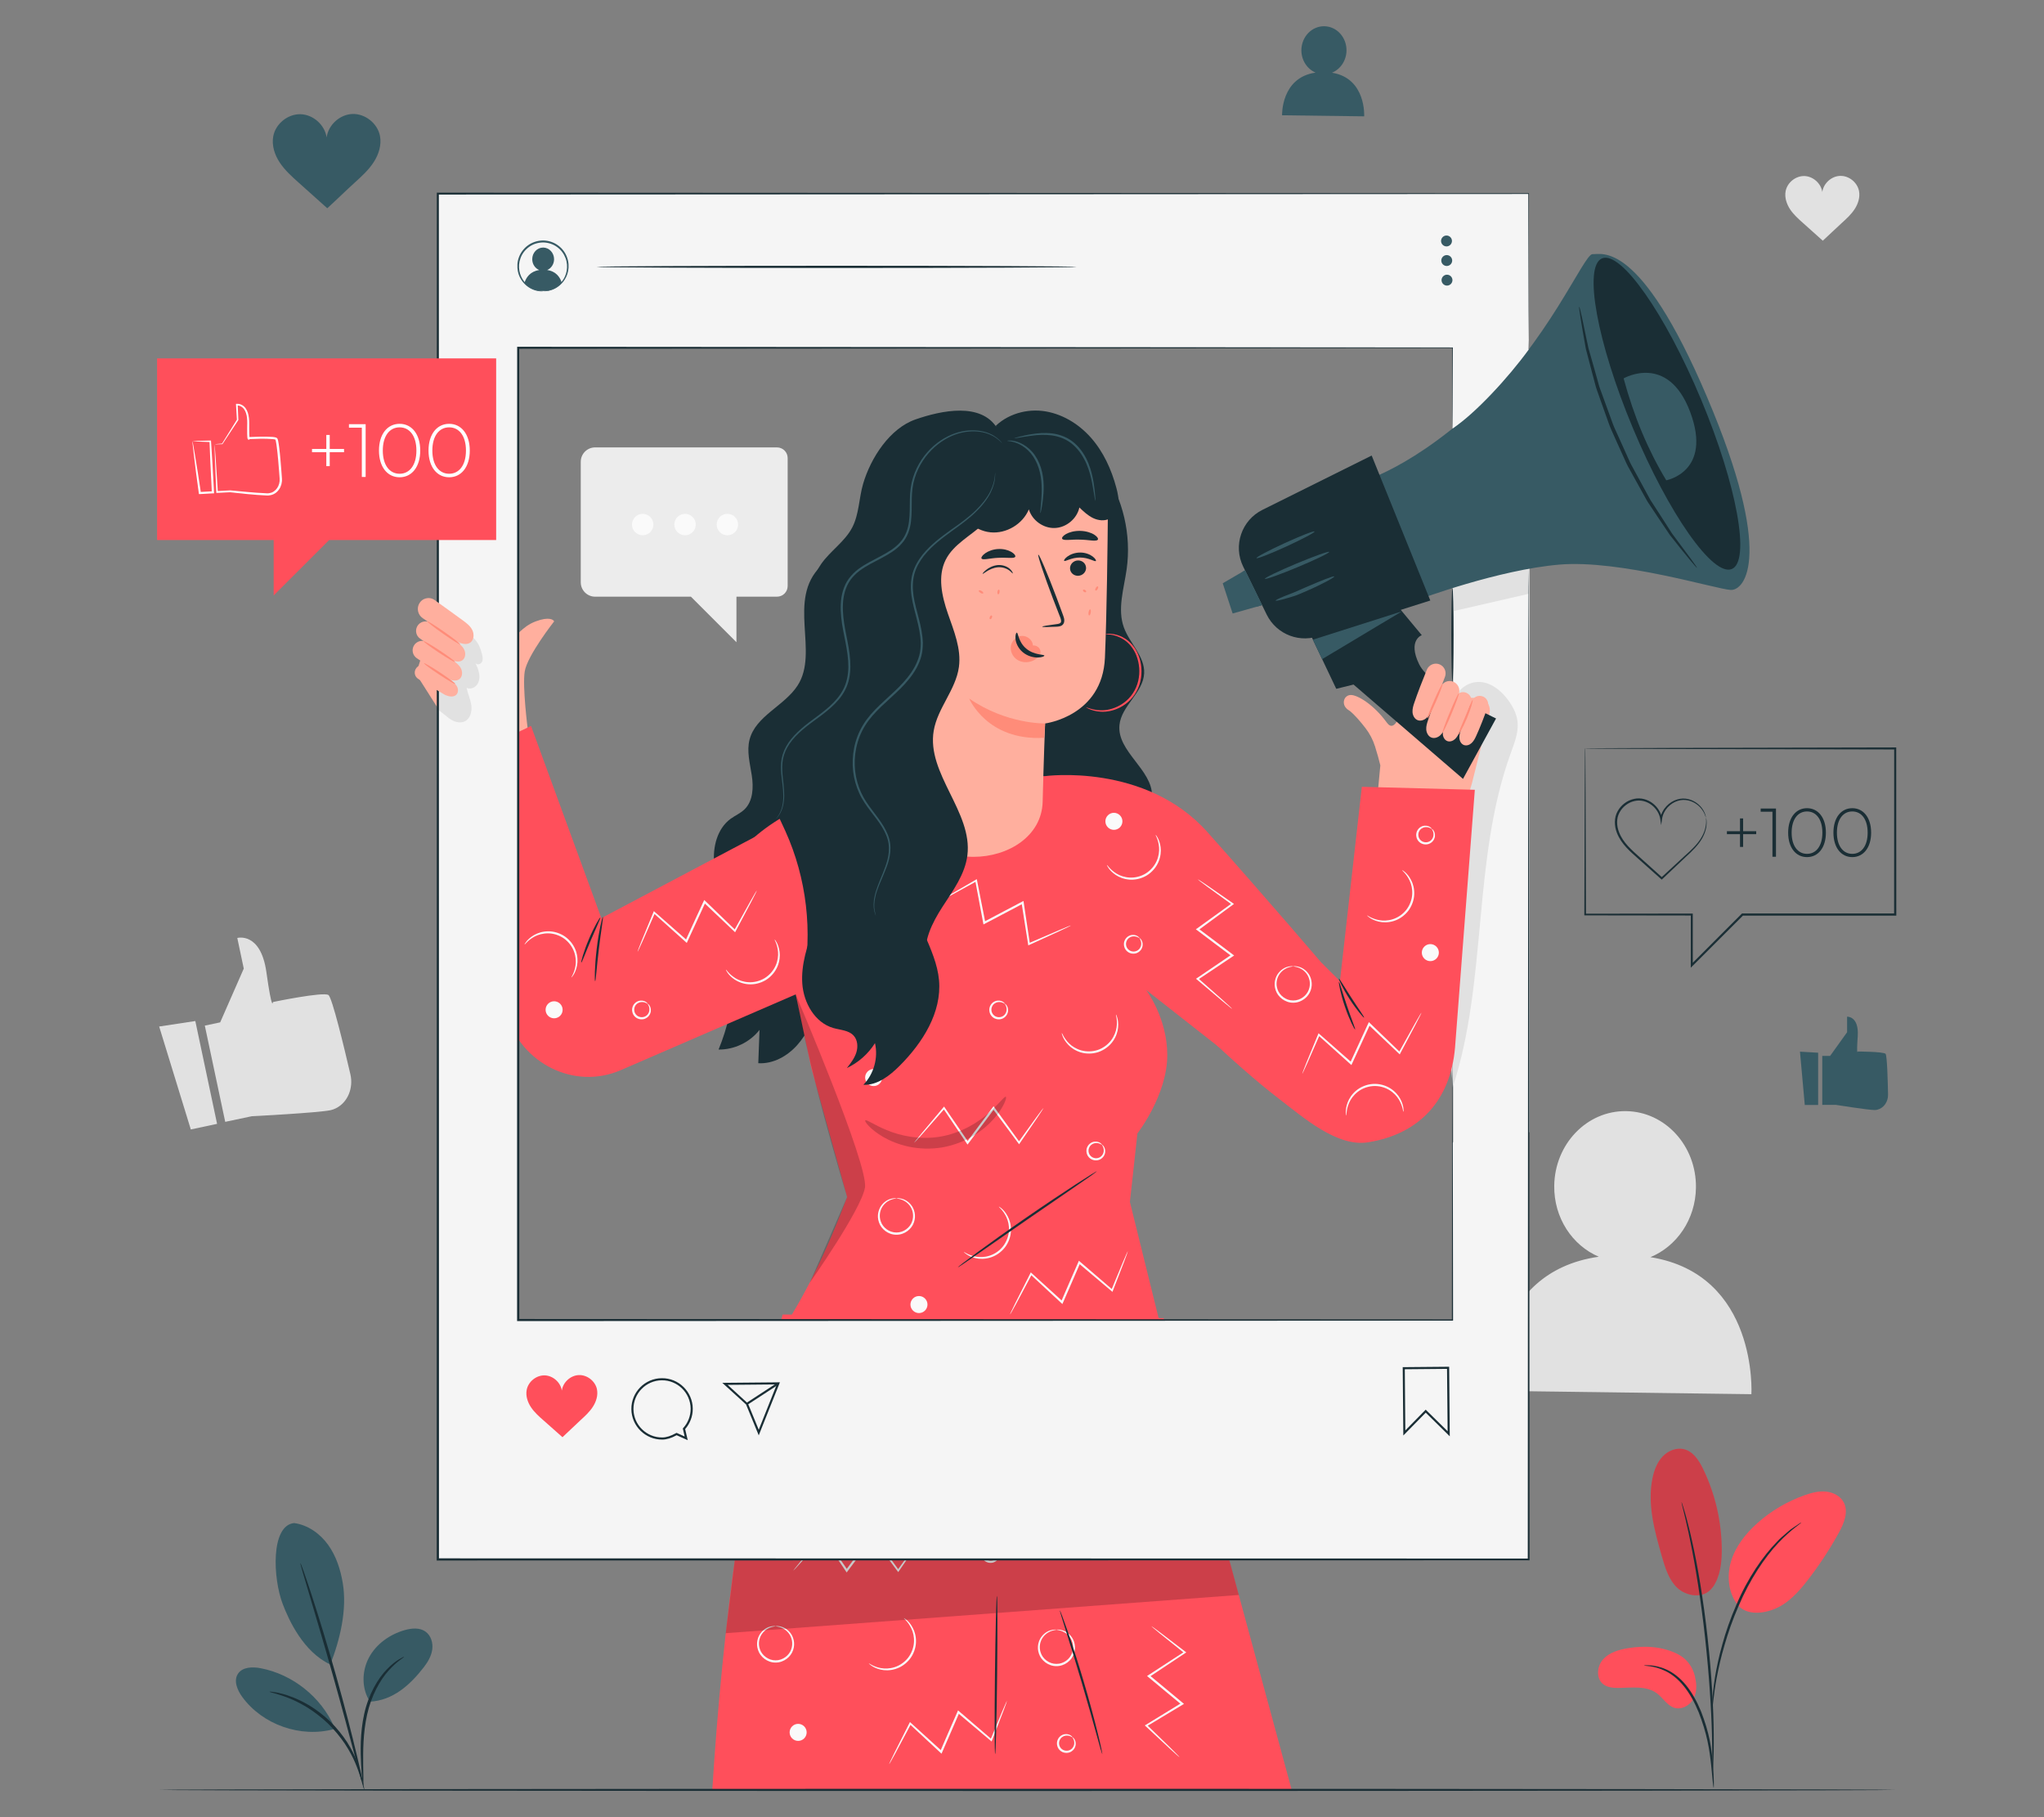 <?xml version="1.0" encoding="UTF-8"?>
<svg id="Layer_2" data-name="Layer 2" xmlns="http://www.w3.org/2000/svg" viewBox="0 0 540 480">
  <rect x="0" y="0" width="540" height="480" fill="#808080" stroke="none"/>
  <defs>
    <style>
      .cls-1 {
        fill: #375a64;
      }

      .cls-1, .cls-2, .cls-3, .cls-4, .cls-5, .cls-6, .cls-7, .cls-8, .cls-9, .cls-10, .cls-11, .cls-12 {
        stroke-width: 0px;
      }

      .cls-2 {
        fill: #e1e1e1;
      }

      .cls-3 {
        fill: #ececec;
      }

      .cls-13 {
        opacity: .2;
      }

      .cls-5 {
        fill: #f5f5f5;
      }

      .cls-6 {
        fill: none;
      }

      .cls-7 {
        fill: #ff8c79;
      }

      .cls-8 {
        fill: #1a2e35;
      }

      .cls-9 {
        fill: #fff;
      }

      .cls-10 {
        fill: #fafafa;
      }

      .cls-11 {
        fill: #ffaf9e;
      }

      .cls-12 {
        fill: #ff4f5b;
      }
    </style>
  </defs>
  <g id="Layer_2-2" data-name="Layer 2">
    <g>
      <g>
        <path class="cls-2" d="m436,332.08c6.95-2.85,11.94-9.95,12.05-18.37.14-11.03-8.13-20.08-18.47-20.21-10.34-.14-18.83,8.69-18.97,19.72-.11,8.5,4.79,15.77,11.77,18.74-28.85,4.1-27.81,35.42-27.81,35.42l68.13.89s1.82-31.64-26.7-36.2Z"/>
        <g>
          <path class="cls-2" d="m54.12,270.91l4.05-.86,6.23-14.2-1.71-8.09s6.18-1.71,7.69,9.04c1.51,10.75,1.73,7.88,1.73,7.88,0,0,13.31-2.77,14.66-1.85.98.67,4.14,13.8,5.8,20.94.83,3.59-.67,7.42-3.84,8.98-.45.22-.92.4-1.39.5-3.32.7-20.84,1.6-20.84,1.6l-7,1.48-5.39-25.42Z"/>
          <polygon class="cls-2" points="42.05 271.15 50.41 298.34 57.35 296.86 51.6 269.7 42.05 271.15"/>
        </g>
        <g>
          <path class="cls-3" d="m205.28,118.18h-48.06c-2.09,0-3.79,1.7-3.79,3.79v31.85c0,2.09,1.7,3.79,3.79,3.79h25.31l12.03,12.03v-12.03h10.72c1.55,0,2.81-1.26,2.81-2.81v-33.81c0-1.55-1.26-2.81-2.81-2.81Z"/>
          <circle class="cls-10" cx="192.17" cy="138.56" r="2.83"/>
          <path class="cls-10" d="m178.15,138.56c0,1.56,1.27,2.83,2.83,2.83s2.83-1.27,2.83-2.83-1.27-2.83-2.83-2.83-2.83,1.27-2.83,2.83Z"/>
          <circle class="cls-10" cx="169.79" cy="138.56" r="2.83"/>
        </g>
        <path class="cls-2" d="m491.12,50.42c-.45-2.27-2.69-4.05-5-3.96-2.29.08-4.38,1.98-4.69,4.25-.33-2.27-2.44-4.15-4.73-4.21-2.31-.06-4.54,1.73-4.96,4.01-.31,1.66.26,3.38,1.19,4.79.93,1.4,2.21,2.54,3.47,3.66,1.76,1.57,3.39,3.05,5.16,4.62,1.75-1.59,3.24-3.08,4.99-4.66,1.25-1.13,2.51-2.28,3.43-3.69.92-1.41,1.47-3.14,1.15-4.8Z"/>
        <g>
          <path class="cls-12" d="m341.25,472.79l-33.83-124.6-100.65-.97c-9.94,36.24-15.9,82.49-18.59,125.57"/>
          <path class="cls-10" d="m229.52,439.39c.06-.12,1.1.84,3.18,1.23,1.03.19,2.3.18,3.62-.24,1.31-.41,2.62-1.26,3.6-2.51.96-1.26,1.47-2.74,1.54-4.11.08-1.38-.22-2.62-.67-3.56-.89-1.92-2.08-2.69-1.98-2.78.02-.03.31.14.78.54.46.4,1.06,1.07,1.57,2.06.52.98.88,2.29.83,3.76-.05,1.47-.57,3.08-1.62,4.44-1.06,1.34-2.49,2.26-3.9,2.66-1.42.42-2.78.39-3.85.13-1.08-.25-1.88-.67-2.38-1.02-.5-.35-.74-.59-.72-.62Z"/>
          <path class="cls-10" d="m263.29,408.7c-.05.1-.66-.61-1.86-.43-.57.09-1.22.49-1.52,1.18-.32.67-.21,1.62.41,2.23.61.62,1.55.72,2.23.41.69-.3,1.09-.95,1.18-1.52.18-1.2-.54-1.82-.43-1.86.02-.02.21.08.43.38.22.3.47.84.4,1.54-.05.69-.5,1.53-1.36,1.95-.84.43-2.07.32-2.86-.48-.8-.79-.91-2.02-.48-2.86.42-.86,1.26-1.31,1.95-1.36.7-.07,1.24.18,1.54.4.3.23.4.41.38.43Z"/>
          <path class="cls-10" d="m283.34,458.9c-.05.1-.66-.61-1.86-.43-.57.09-1.22.49-1.52,1.18-.31.67-.21,1.62.41,2.22.61.62,1.55.72,2.23.41.69-.3,1.09-.95,1.18-1.52.18-1.2-.54-1.82-.43-1.86.02-.02.21.08.43.38.22.3.47.84.4,1.54-.05.69-.5,1.53-1.36,1.95-.84.43-2.07.32-2.86-.48-.8-.79-.91-2.02-.48-2.86.42-.87,1.26-1.31,1.95-1.36.7-.07,1.24.18,1.54.4.3.23.4.41.38.43Z"/>
          <path class="cls-10" d="m204.9,429.55c0,.05-.41.05-1.11.25-.68.2-1.67.68-2.43,1.71-.76,1-1.17,2.62-.58,4.19.54,1.55,2.2,2.89,4.12,2.87,1.93.02,3.58-1.32,4.12-2.87.59-1.57.17-3.19-.58-4.19-.76-1.03-1.75-1.51-2.43-1.71-.7-.2-1.11-.2-1.11-.25,0-.02.42-.11,1.16.04.73.14,1.83.59,2.7,1.68.87,1.05,1.39,2.85.76,4.62-.58,1.75-2.44,3.29-4.62,3.27-2.18.02-4.05-1.51-4.62-3.27-.63-1.77-.11-3.56.76-4.62.87-1.09,1.97-1.54,2.7-1.68.75-.14,1.17-.06,1.16-.04Z"/>
          <path class="cls-10" d="m279.1,430.49c0,.05-.41.05-1.11.25-.68.2-1.67.68-2.43,1.71-.76,1-1.17,2.62-.58,4.19.54,1.55,2.2,2.89,4.12,2.87,1.93.02,3.58-1.32,4.12-2.87.59-1.57.17-3.19-.58-4.19-.76-1.03-1.75-1.51-2.43-1.71-.7-.2-1.11-.2-1.11-.25,0-.02.42-.11,1.16.04.73.14,1.83.59,2.7,1.68.87,1.05,1.39,2.85.76,4.62-.58,1.75-2.44,3.29-4.62,3.27-2.18.02-4.05-1.52-4.62-3.27-.63-1.77-.11-3.56.76-4.62.87-1.09,1.97-1.54,2.7-1.68.75-.14,1.17-.06,1.16-.04Z"/>
          <path class="cls-10" d="m209.27,456.01c.88-.88,2.3-.88,3.18,0,.88.88.88,2.3,0,3.18-.88.88-2.3.88-3.18,0s-.88-2.3,0-3.18Z"/>
          <path class="cls-10" d="m250.19,391.93c.88-.88,2.3-.88,3.18,0s.88,2.3,0,3.18c-.88.88-2.3.88-3.18,0s-.88-2.3,0-3.18Z"/>
          <path class="cls-10" d="m294.51,407.11c.88-.88,2.3-.88,3.18,0,.88.88.88,2.3,0,3.18-.88.88-2.3.88-3.18,0-.88-.88-.88-2.3,0-3.18Z"/>
          <path class="cls-10" d="m243.74,405.71s-.12.25-.4.68c-.33.49-.74,1.11-1.24,1.88-1.15,1.68-2.72,3.97-4.62,6.74l-.18.26-.19-.26c-1.95-2.63-4.27-5.75-6.78-9.14h.45c-1.16,1.55-2.36,3.17-3.6,4.82-1.12,1.49-2.21,2.95-3.26,4.35l-.24.32-.22-.33c-2.27-3.38-4.37-6.5-6.19-9.2l.37.02c-2.38,2.71-4.36,4.96-5.81,6.61-.67.74-1.21,1.34-1.64,1.81-.38.41-.59.62-.61.61s.16-.26.51-.7c.4-.49.91-1.12,1.54-1.89,1.41-1.68,3.34-3.98,5.65-6.74l.2-.24.18.26c1.84,2.69,3.97,5.79,6.27,9.15h-.46c1.05-1.42,2.14-2.88,3.25-4.37,1.24-1.65,2.45-3.27,3.61-4.81l.23-.31.22.31c2.48,3.41,4.77,6.55,6.69,9.2h-.37c1.97-2.72,3.59-4.97,4.78-6.62.55-.73.99-1.33,1.35-1.81.31-.41.49-.62.51-.61Z"/>
          <path class="cls-10" d="m266.04,449.22s-.06.27-.23.76c-.2.55-.46,1.25-.78,2.11-.74,1.9-1.74,4.49-2.95,7.62l-.11.3-.25-.21c-2.51-2.12-5.47-4.62-8.7-7.34l.44-.1c-.77,1.77-1.57,3.62-2.39,5.52-.74,1.71-1.47,3.37-2.17,4.98l-.16.37-.29-.27c-2.99-2.77-5.74-5.32-8.13-7.54l.37-.07c-1.69,3.18-3.1,5.83-4.14,7.76-.48.87-.87,1.58-1.18,2.13-.28.49-.44.74-.46.73-.02-.01.09-.29.33-.79.28-.57.63-1.3,1.06-2.19.99-1.96,2.34-4.64,3.96-7.85l.14-.27.23.21c2.41,2.19,5.19,4.72,8.2,7.46l-.45.1c.7-1.61,1.42-3.28,2.16-4.99.83-1.89,1.63-3.74,2.41-5.51l.15-.35.29.25c3.2,2.75,6.14,5.28,8.63,7.42l-.36.09c1.29-3.1,2.36-5.67,3.14-7.55.36-.84.66-1.53.9-2.07.21-.47.34-.72.36-.71Z"/>
          <path class="cls-10" d="m304.18,429.55s.24.13.66.43c.47.35,1.07.79,1.81,1.34,1.62,1.24,3.83,2.92,6.5,4.96l.25.19-.27.18c-2.73,1.82-5.96,3.97-9.48,6.3l.03-.45c1.49,1.23,3.04,2.52,4.63,3.84,1.43,1.19,2.83,2.36,4.18,3.48l.31.26-.34.2c-3.49,2.1-6.71,4.03-9.5,5.71l.04-.37c2.58,2.51,4.73,4.61,6.3,6.14.7.7,1.27,1.28,1.72,1.73.39.4.59.63.57.64-.02.02-.25-.17-.67-.54-.47-.43-1.07-.97-1.81-1.63-1.61-1.49-3.8-3.54-6.44-5.99l-.22-.21.27-.16c2.78-1.7,5.98-3.66,9.45-5.79l-.03.46c-1.35-1.12-2.75-2.28-4.19-3.47-1.59-1.32-3.14-2.61-4.62-3.85l-.29-.24.32-.21c3.54-2.3,6.79-4.42,9.54-6.21l-.02.37c-2.62-2.1-4.79-3.84-6.37-5.12-.71-.58-1.28-1.06-1.73-1.44-.39-.34-.59-.52-.58-.54Z"/>
          <g class="cls-13">
            <polygon class="cls-4" points="191.73 431.4 327.27 421.3 324.33 410.45 194.33 410.45 191.73 431.4"/>
          </g>
          <path class="cls-8" d="m262.91,463.38c-.16,0-.19-9.37-.06-20.93.13-11.56.36-20.92.52-20.92.16,0,.19,9.37.06,20.93-.13,11.55-.36,20.92-.52,20.92Z"/>
          <path class="cls-8" d="m291.22,463.38s-.21-.52-.49-1.48c-.3-1.07-.68-2.45-1.14-4.09-.96-3.46-2.29-8.23-3.84-13.47-1.55-5.25-3.02-9.98-4.1-13.4-.51-1.63-.93-2.99-1.26-4.06-.29-.96-.43-1.5-.4-1.51.04-.01.25.5.61,1.44.36.94.85,2.3,1.44,4,1.18,3.39,2.71,8.11,4.26,13.36,1.55,5.25,2.82,10.05,3.68,13.53.43,1.74.76,3.16.97,4.14.21.98.31,1.53.27,1.54Z"/>
        </g>
        <polygon class="cls-5" points="404.06 299.04 383.91 312.17 383.91 109.81 404.06 109.81 404.06 299.04"/>
        <path class="cls-2" d="m383.8,287.2c9.25-28.4,5.11-60.04,15.3-88.2.98-2.71,2.11-5.48,1.82-8.3-.24-2.38-1.49-4.62-3.11-6.57-1.81-2.18-4.52-4.2-7.63-3.98-2.69.19-4.88,2.07-5.91,4.21s-1.1,4.51-1.15,6.83c-.17,8.61-.12,17.21-.08,25.82.12,21.65.23,43.31.35,64.96"/>
        <polygon class="cls-2" points="383.72 161.48 383.72 153.99 403.88 148.22 403.88 156.85 383.72 161.48"/>
        <path class="cls-11" d="m139.42,192.57s-1.45-11.25-.79-15.23c.7-4.23,7.76-13.2,7.76-13.2-.1-.39-1.27-1.37-4.88,0-3.61,1.37-4.88,3.9-8.29,6.34l-17.53-10.88-5.78,18.4,14.89,23.44,14.62-8.88Z"/>
        <path class="cls-8" d="m216.86,149.54c-9.05,8.87-.35,22.65-6.16,31.56-3.52,5.4-11.05,8.01-12.67,14.24-.8,3.09.1,6.32.58,9.47.48,3.15.36,6.78-1.93,8.99-1.07,1.03-2.47,1.62-3.67,2.49-3.54,2.6-4.74,7.45-4.34,11.83.4,4.37,2.1,8.51,3.29,12.73,3.36,11.91,2.6,24.95-2.12,36.38,4.14.06,8.27-1.92,10.82-5.19-.11,2.93-.22,5.86-.33,8.8,3.9.24,7.67-1.86,10.27-4.77,2.6-2.91,4.21-6.57,5.57-10.23,6.13-16.46,8.17-34.42,5.9-51.83"/>
        <path class="cls-8" d="m291.57,124.2c5.14,7.57,7.36,17.08,6.08,26.15-.72,5.15-2.51,10.51-.73,15.4,1.53,4.21,5.58,7.65,5.35,12.12-.25,5.1-6,8.54-6.52,13.62-.72,7.04,8.73,11.76,8.62,18.84-.06,3.64-2.66,6.66-4.47,9.82-1.81,3.17-2.62,7.73.22,10.02l-32.84-2.41,5.85-102.81,18.44-.75Z"/>
        <path class="cls-11" d="m387.77,211.79h-.36s1.45-4.85,1.45-4.85l4.64-18.5c.44-1.68-.49-3.41-2.18-4.03l-3.34-.11-11.43-5.35c-2.16-.8-4.55.56-4.82,2.76-.42,3.4-2.73,12.54-5.19,9.34-.06-.08-.12-.14-.18-.21-3.46-4.76-7.77-7.33-9.54-7.26-1.73.07-2.37,2.17-1.21,3.42.17.21.37.41.65.56.12.06.25.17.37.25,1.34,1.08,2.94,2.99,4.11,4.51,1.12,1.45,1.97,3.09,2.52,4.82.61,1.92,1.06,3.6,1.41,5.03l-.89,9.45"/>
        <g>
          <g>
            <path class="cls-1" d="m357.28,127.97s13.36-2.56,32.54-19.99c19.19-17.43,28.64-41.03,30.92-40.85,2.28.18,12.4-4.17,30.21,37.67,17.81,41.84,10.06,51.21,6.29,51.03-3.78-.18-29.23-8.06-45.3-6.69-16.07,1.37-36.91,9.13-36.91,9.13l-17.76-30.3Z"/>
            <path class="cls-8" d="m328.44,149.68l4.28,8.74,1.92,3.91c2.63,5.37,9.01,7.74,14.5,5.39l28.73-9.1-15.49-38.29-28.85,14.34c-5.54,2.75-7.81,9.46-5.09,15.01Z"/>
            <path class="cls-8" d="m344.46,163.93l8.56,18.02,4.57-1.13,28.92,24.92,8.73-15.96s-17.28-8.03-20.34-14.36c-3.06-6.33.72-7.64.72-7.64l-7.97-9.59-23.2,5.74Z"/>
            <path class="cls-8" d="m449.4,105.51c9.47,22.66,13.11,42.71,8.13,44.79-4.98,2.08-16.69-14.6-26.16-37.26-9.47-22.66-13.11-42.71-8.13-44.79,4.98-2.08,16.69,14.6,26.16,37.26Z"/>
          </g>
          <polygon class="cls-1" points="325.65 162.05 333.43 159.85 328.92 150.64 323.03 154.07 325.65 162.05"/>
          <polygon class="cls-1" points="370.38 161.48 349.29 174.11 346.85 168.97 370.38 161.48"/>
          <polygon class="cls-1" points="328.92 150.64 333.43 159.85 331.83 160.3 328.21 151.05 328.92 150.64"/>
          <path class="cls-1" d="m334.17,152.89c.11.25,4-1.13,8.69-3.1,4.7-1.96,8.41-3.76,8.31-4.01-.1-.25-3.99,1.13-8.69,3.1-4.69,1.96-8.41,3.76-8.31,4.01Z"/>
          <path class="cls-1" d="m331.95,147.42c.11.25,3.64-1.12,7.87-3.06,4.23-1.94,7.57-3.71,7.46-3.96-.11-.25-3.64,1.12-7.87,3.06-4.23,1.94-7.57,3.71-7.46,3.96Z"/>
          <path class="cls-1" d="m337,158.64c.04.13.96-.05,2.43-.46.74-.2,1.61-.47,2.58-.77.96-.32,1.96-.79,3.03-1.24,4.27-1.84,7.55-3.66,7.45-3.89-.12-.27-3.6,1.16-7.84,2.98-1.06.45-2.05.94-2.98,1.3-.93.35-1.77.67-2.46.96-1.4.57-2.25,1-2.21,1.13Z"/>
          <path class="cls-1" d="m428.94,99.95s11.74-6.83,17.61,8.94c5.87,15.76-6.34,17.98-6.34,17.98-4.75-7.84-8.53-16.78-11.27-26.92Z"/>
          <path class="cls-8" d="m417.2,81.03c-.07,0,.07,1.07.37,2.99.31,1.91.75,4.69,1.39,8.11.44,1.69.92,3.53,1.44,5.5.26.99.53,2.01.81,3.06.14.53.28,1.06.43,1.6.16.54.37,1.07.55,1.61.77,2.17,1.58,4.44,2.42,6.8.21.59.42,1.18.64,1.78.21.6.51,1.17.76,1.77.53,1.18,1.07,2.37,1.61,3.58.55,1.21,1.09,2.4,1.62,3.58.28.58.51,1.19.82,1.74.31.56.61,1.11.92,1.66,1.21,2.19,2.38,4.3,3.5,6.31.29.5.54,1.01.84,1.48.31.47.62.93.92,1.38.61.91,1.19,1.79,1.76,2.64,1.14,1.69,2.2,3.27,3.18,4.72,2.13,2.74,3.92,4.9,5.15,6.4,1.24,1.49,1.95,2.3,2,2.26.05-.04-.55-.93-1.7-2.49-1.19-1.6-2.85-3.84-4.9-6.59-.94-1.46-1.96-3.05-3.05-4.75-.55-.85-1.12-1.73-1.71-2.64-.29-.45-.59-.91-.89-1.38-.29-.47-.54-.98-.82-1.48-1.09-2.01-2.24-4.11-3.43-6.3-.3-.55-.6-1.1-.9-1.65-.31-.55-.53-1.15-.81-1.73-.53-1.17-1.06-2.36-1.6-3.56-.54-1.2-1.08-2.39-1.61-3.56-.25-.59-.55-1.15-.76-1.75-.22-.59-.43-1.18-.64-1.77-.85-2.33-1.67-4.59-2.45-6.73-.19-.54-.41-1.06-.57-1.59-.15-.54-.3-1.06-.44-1.59-.29-1.04-.58-2.05-.85-3.03-.55-1.95-1.07-3.77-1.55-5.44-.71-3.35-1.28-6.07-1.69-8.02-.42-1.89-.68-2.94-.75-2.93Z"/>
        </g>
        <g>
          <path class="cls-12" d="m359.78,207.82l-5.78,51.34-28.87-28.76s-15.45,32.12-15.66,33.43c-.14.88,16.2,17.03,28.35,26.36,6.58,5.05,15.45,12.86,23.63,11.54,13.66-2.19,21.76-11.21,22.95-24.99l5.23-68.12-29.85-.79Z"/>
          <path class="cls-12" d="m208.68,255.48l-21.16-14.03c5.79-32.54,52.79-35.8,52.79-35.8l35.79-.64s26.52-3.61,42.93,14.83c16.98,19.08,29.76,34.1,29.76,34.1l-23.23,25.42-22.77-17.87s5.58,7.31,5.59,17.18c.02,10.59-7.89,20.72-7.89,20.72l-1.98,18.1,8.67,35.07-101.38.27c6.91-10.95,11.86-20.44,18.01-36.63l-9.47-34.11-5.65-26.61Z"/>
          <path class="cls-12" d="m210.22,215.35l-51.35,27.17-18.58-50.76-22.67,10.78,16.03,64.61c3.19,12.84,16.79,20.56,29.2,15.98.42-.15.83-.32,1.25-.5l55.64-24.09-9.52-43.2Z"/>
          <path class="cls-10" d="m244.4,255.25c.02.13-1.39,0-3.27.98-.93.48-1.93,1.27-2.71,2.4-.78,1.13-1.29,2.61-1.3,4.19.01,1.59.52,3.06,1.3,4.19.78,1.13,1.78,1.93,2.71,2.4,1.88.97,3.29.85,3.27.98,0,.03-.33.08-.95.05-.61-.04-1.5-.2-2.5-.66-1.01-.45-2.1-1.27-2.96-2.46-.87-1.19-1.44-2.79-1.45-4.5,0-1.71.58-3.31,1.45-4.5.86-1.2,1.96-2.01,2.96-2.46,1.01-.46,1.9-.62,2.5-.66.61-.03.95.02.95.05Z"/>
          <path class="cls-10" d="m280.52,272.89c.12-.06.46,1.31,1.98,2.78.75.73,1.83,1.41,3.15,1.78,1.32.38,2.88.38,4.39-.12,1.5-.52,2.73-1.49,3.54-2.59.82-1.11,1.25-2.31,1.4-3.34.31-2.09-.27-3.39-.14-3.41.03-.01.18.29.35.88.16.59.3,1.48.19,2.58-.1,1.1-.52,2.4-1.37,3.6-.85,1.2-2.17,2.26-3.79,2.83-1.62.55-3.32.52-4.72.09-1.41-.43-2.54-1.2-3.29-2.01-.76-.8-1.2-1.59-1.44-2.16-.23-.57-.29-.9-.26-.91Z"/>
          <path class="cls-10" d="m254.61,330.7c.06-.11,1.1.84,3.18,1.23,1.03.19,2.3.18,3.62-.24,1.31-.41,2.62-1.26,3.6-2.51.96-1.26,1.47-2.74,1.54-4.11.08-1.38-.22-2.62-.67-3.56-.89-1.92-2.08-2.69-1.98-2.78.02-.03.31.14.78.54.46.4,1.06,1.07,1.57,2.06.52.98.88,2.29.83,3.76-.05,1.47-.57,3.08-1.62,4.44-1.06,1.34-2.49,2.26-3.9,2.66-1.42.42-2.78.39-3.85.13-1.08-.25-1.88-.67-2.38-1.02-.5-.35-.74-.59-.72-.62Z"/>
          <path class="cls-10" d="m361.15,241.82c.06-.11,1.1.84,3.18,1.23,1.03.19,2.3.18,3.62-.24,1.31-.41,2.62-1.26,3.6-2.51.96-1.26,1.47-2.74,1.54-4.11.08-1.38-.22-2.62-.67-3.56-.89-1.92-2.08-2.69-1.98-2.78.02-.03.31.14.78.54.46.4,1.06,1.07,1.57,2.06.52.98.88,2.29.83,3.76-.05,1.47-.57,3.08-1.62,4.44-1.06,1.34-2.49,2.26-3.9,2.66-1.42.42-2.78.39-3.85.13-1.08-.25-1.88-.67-2.38-1.02-.5-.35-.74-.59-.72-.62Z"/>
          <path class="cls-10" d="m370.76,293.64c-.13.03-.1-1.38-1.19-3.2-.54-.9-1.4-1.84-2.58-2.54-1.18-.71-2.69-1.12-4.27-1.02-1.58.12-3.02.72-4.09,1.58-1.08.86-1.81,1.91-2.22,2.87-.84,1.94-.62,3.34-.75,3.33-.03,0-.1-.33-.11-.94,0-.61.09-1.51.49-2.54.39-1.03,1.12-2.18,2.26-3.12,1.13-.94,2.68-1.62,4.39-1.74,1.71-.11,3.34.36,4.58,1.14,1.25.78,2.14,1.82,2.66,2.79.53.97.75,1.85.83,2.45.07.61.05.95.02.95Z"/>
          <path class="cls-10" d="m292.44,228.5c.1-.09.74,1.17,2.55,2.27.89.54,2.1.97,3.47,1.04,1.37.07,2.9-.27,4.25-1.1,1.34-.84,2.33-2.06,2.88-3.32.55-1.26.7-2.53.62-3.57-.17-2.11-1.01-3.24-.89-3.29.03-.02.24.24.54.78.29.54.62,1.38.76,2.48.14,1.09.03,2.45-.54,3.82-.56,1.36-1.61,2.69-3.06,3.6-1.46.89-3.12,1.25-4.58,1.14-1.47-.1-2.74-.61-3.66-1.22-.92-.61-1.53-1.28-1.88-1.78-.35-.5-.48-.81-.46-.83Z"/>
          <path class="cls-10" d="m191.78,256.14c.1-.09.74,1.17,2.55,2.27.89.54,2.1.97,3.47,1.04,1.37.07,2.9-.27,4.25-1.1,1.34-.84,2.33-2.06,2.88-3.32.55-1.26.7-2.53.62-3.57-.17-2.11-1.01-3.24-.89-3.29.03-.02.24.24.54.78.29.54.62,1.38.76,2.48.14,1.09.03,2.45-.54,3.82-.56,1.36-1.61,2.69-3.06,3.6-1.46.89-3.12,1.25-4.58,1.14-1.47-.1-2.74-.61-3.66-1.22-.92-.61-1.53-1.28-1.88-1.78-.35-.5-.48-.81-.46-.83Z"/>
          <path class="cls-10" d="m150.98,258.19c-.12-.06.79-1.14,1.08-3.23.15-1.03.07-2.31-.41-3.6-.47-1.29-1.39-2.56-2.68-3.48-1.3-.9-2.81-1.34-4.18-1.34-1.38-.01-2.6.35-3.53.83-1.87.98-2.58,2.2-2.68,2.11-.03-.02.13-.32.5-.8.38-.48,1.02-1.11,1.98-1.67.95-.56,2.24-.99,3.72-1.01,1.47-.02,3.11.43,4.51,1.4,1.39.99,2.37,2.38,2.85,3.77.48,1.4.52,2.76.31,3.84-.2,1.09-.58,1.91-.9,2.43-.33.52-.56.76-.58.75Z"/>
          <path class="cls-10" d="m265.47,265.14c-.05.1-.66-.61-1.86-.43-.57.09-1.22.49-1.52,1.18-.32.67-.21,1.62.41,2.22.61.62,1.55.72,2.23.41.69-.3,1.09-.95,1.18-1.52.18-1.2-.54-1.82-.43-1.86.02-.02.21.08.43.38.22.3.47.84.4,1.54-.05.69-.5,1.53-1.36,1.95-.84.43-2.07.32-2.86-.48-.8-.79-.91-2.02-.48-2.86.42-.87,1.26-1.31,1.95-1.36.7-.07,1.24.18,1.54.4.3.23.4.41.38.43Z"/>
          <path class="cls-10" d="m301.03,247.79c-.05.1-.66-.61-1.86-.43-.57.09-1.22.49-1.52,1.18-.32.67-.21,1.62.41,2.22.61.62,1.55.72,2.23.41.69-.3,1.09-.95,1.18-1.52.18-1.2-.54-1.82-.43-1.86.02-.02.21.08.43.38.22.3.47.84.4,1.54-.05.69-.5,1.53-1.36,1.95-.84.43-2.07.32-2.86-.48-.8-.79-.91-2.02-.48-2.86.42-.87,1.26-1.31,1.95-1.36.7-.07,1.24.18,1.54.4.3.23.4.41.38.43Z"/>
          <path class="cls-10" d="m378.25,218.94c-.05.1-.66-.61-1.86-.43-.57.09-1.22.49-1.52,1.18-.31.67-.21,1.62.41,2.22.61.62,1.55.72,2.23.41.69-.3,1.09-.95,1.18-1.52.18-1.2-.54-1.82-.43-1.86.02-.02.21.08.43.38.22.3.47.84.4,1.54-.05.69-.5,1.53-1.36,1.95-.84.43-2.07.32-2.86-.48-.8-.79-.91-2.02-.48-2.86.42-.87,1.26-1.31,1.95-1.36.7-.07,1.24.18,1.54.4.3.23.4.41.38.43Z"/>
          <path class="cls-10" d="m291.13,302.39c-.05.1-.66-.61-1.86-.43-.57.09-1.22.49-1.52,1.18-.31.67-.21,1.62.41,2.22.61.62,1.55.72,2.23.41.69-.3,1.09-.95,1.18-1.52.18-1.2-.54-1.82-.43-1.86.02-.02.21.08.43.38.22.3.47.84.4,1.54-.05.69-.5,1.53-1.36,1.95-.84.43-2.07.32-2.86-.48-.8-.79-.91-2.02-.48-2.86.42-.87,1.26-1.31,1.95-1.36.7-.07,1.24.18,1.54.4.3.23.4.41.38.43Z"/>
          <path class="cls-10" d="m171.1,265.14c-.05.1-.66-.61-1.86-.43-.57.09-1.22.49-1.52,1.18-.31.67-.21,1.62.41,2.22.61.62,1.55.72,2.23.41.69-.3,1.09-.95,1.18-1.52.18-1.2-.54-1.82-.43-1.86.02-.02.21.08.43.38.22.3.47.84.4,1.54-.05.69-.5,1.53-1.36,1.95-.84.43-2.07.32-2.86-.48-.8-.79-.91-2.02-.48-2.86.42-.87,1.26-1.31,1.95-1.36.7-.07,1.24.18,1.54.4.3.23.4.41.38.43Z"/>
          <path class="cls-10" d="m236.83,316.54c0,.05-.41.05-1.11.25-.68.2-1.67.68-2.43,1.71-.76,1-1.17,2.62-.58,4.19.54,1.55,2.2,2.89,4.12,2.87,1.93.02,3.58-1.32,4.12-2.87.59-1.57.17-3.19-.58-4.19-.76-1.03-1.75-1.51-2.43-1.71-.7-.2-1.11-.2-1.11-.25,0-.02.42-.11,1.16.04.73.14,1.83.59,2.7,1.68.87,1.05,1.39,2.85.76,4.62-.58,1.75-2.44,3.29-4.62,3.27-2.18.02-4.05-1.51-4.62-3.27-.63-1.77-.11-3.56.76-4.62.87-1.09,1.97-1.54,2.7-1.68.75-.14,1.17-.06,1.16-.04Z"/>
          <path class="cls-10" d="m341.65,255.25c0,.05-.41.05-1.11.25-.68.2-1.67.68-2.43,1.71-.76,1-1.17,2.62-.58,4.19.54,1.55,2.2,2.89,4.12,2.87,1.93.02,3.58-1.32,4.12-2.87.59-1.57.17-3.19-.58-4.19-.76-1.03-1.75-1.51-2.43-1.71-.7-.2-1.11-.2-1.11-.25,0-.02.42-.11,1.16.04.73.14,1.83.59,2.7,1.68.87,1.05,1.39,2.85.76,4.62-.58,1.75-2.44,3.29-4.62,3.27-2.18.02-4.05-1.52-4.62-3.27-.63-1.77-.11-3.56.76-4.62.87-1.09,1.97-1.54,2.7-1.68.75-.14,1.17-.06,1.16-.04Z"/>
          <path class="cls-10" d="m229.22,283.04c.88-.88,2.3-.88,3.18,0,.88.88.88,2.3,0,3.18s-2.3.88-3.18,0c-.88-.88-.88-2.3,0-3.18Z"/>
          <path class="cls-10" d="m144.8,265.14c.88-.88,2.3-.88,3.18,0,.88.88.88,2.3,0,3.18s-2.3.88-3.18,0c-.88-.88-.88-2.3,0-3.18Z"/>
          <path class="cls-10" d="m376.29,250.04c.88-.88,2.3-.88,3.18,0s.88,2.3,0,3.18c-.88.88-2.3.88-3.18,0s-.88-2.3,0-3.18Z"/>
          <path class="cls-10" d="m292.69,215.36c.88-.88,2.3-.88,3.18,0s.88,2.3,0,3.18c-.88.88-2.3.88-3.18,0-.88-.88-.88-2.3,0-3.18Z"/>
          <path class="cls-10" d="m241.19,343c.88-.88,2.3-.88,3.18,0s.88,2.3,0,3.18c-.88.88-2.3.88-3.18,0-.88-.88-.88-2.3,0-3.18Z"/>
          <path class="cls-10" d="m275.67,292.69s-.12.25-.4.68c-.33.49-.74,1.11-1.24,1.88-1.15,1.68-2.72,3.97-4.62,6.74l-.18.26-.19-.26c-1.95-2.63-4.27-5.75-6.78-9.14h.45c-1.16,1.55-2.36,3.17-3.6,4.82-1.12,1.49-2.21,2.95-3.26,4.35l-.24.32-.22-.33c-2.27-3.38-4.37-6.5-6.19-9.2l.37.02c-2.38,2.71-4.36,4.96-5.81,6.61-.67.74-1.21,1.34-1.64,1.81-.38.41-.59.62-.61.61-.02-.02.16-.26.51-.7.4-.49.91-1.12,1.54-1.89,1.41-1.68,3.34-3.98,5.65-6.74l.2-.24.18.26c1.84,2.69,3.97,5.79,6.27,9.15h-.46c1.05-1.42,2.14-2.88,3.25-4.37,1.24-1.65,2.45-3.27,3.61-4.81l.23-.31.22.31c2.48,3.41,4.77,6.55,6.69,9.2h-.37c1.97-2.72,3.59-4.97,4.78-6.62.55-.73.99-1.33,1.35-1.81.32-.41.49-.62.51-.61Z"/>
          <path class="cls-10" d="m297.97,330.45s-.06.27-.23.76c-.2.55-.46,1.25-.78,2.11-.74,1.9-1.74,4.49-2.95,7.62l-.11.3-.25-.21c-2.51-2.12-5.47-4.62-8.7-7.34l.44-.1c-.77,1.77-1.57,3.62-2.39,5.52-.74,1.71-1.47,3.37-2.17,4.98l-.16.37-.29-.27c-2.99-2.77-5.74-5.32-8.13-7.54l.37-.07c-1.69,3.18-3.1,5.83-4.14,7.76-.48.87-.87,1.58-1.18,2.13-.28.49-.44.74-.46.73-.02-.01.09-.29.33-.79.28-.57.63-1.3,1.06-2.19.99-1.96,2.34-4.64,3.96-7.85l.14-.27.23.21c2.41,2.19,5.19,4.72,8.2,7.46l-.45.1c.7-1.61,1.42-3.28,2.16-4.99.83-1.89,1.63-3.74,2.41-5.51l.15-.35.29.25c3.2,2.75,6.14,5.28,8.63,7.42l-.36.09c1.29-3.1,2.36-5.67,3.14-7.55.36-.84.66-1.53.9-2.07.21-.47.34-.72.36-.71Z"/>
          <path class="cls-10" d="m316.48,232.29s.25.12.68.4c.49.33,1.11.74,1.87,1.25,1.67,1.16,3.96,2.74,6.72,4.65l.26.18-.26.19c-2.64,1.94-5.77,4.24-9.17,6.75v-.45c1.55,1.16,3.16,2.37,4.81,3.61,1.49,1.12,2.94,2.22,4.34,3.28l.32.24-.33.22c-3.39,2.26-6.51,4.34-9.22,6.15l.02-.37c2.7,2.39,4.94,4.38,6.58,5.83.73.67,1.33,1.22,1.8,1.64.41.38.62.6.6.61-.02.02-.26-.16-.69-.51-.49-.4-1.12-.92-1.89-1.55-1.67-1.42-3.96-3.35-6.72-5.68l-.23-.2.26-.17c2.69-1.83,5.8-3.94,9.17-6.23v.46c-1.42-1.06-2.87-2.15-4.36-3.27-1.65-1.24-3.26-2.46-4.8-3.62l-.31-.23.31-.22c3.42-2.47,6.57-4.74,9.23-6.66v.37c-2.71-1.98-4.96-3.61-6.61-4.81-.73-.55-1.33-1-1.8-1.35-.41-.32-.62-.49-.61-.51Z"/>
          <path class="cls-10" d="m344.04,283.63s.06-.27.25-.75c.22-.55.49-1.24.82-2.1.77-1.88,1.83-4.45,3.11-7.56l.12-.29.24.21c2.46,2.17,5.38,4.73,8.54,7.52l-.44.09c.81-1.76,1.65-3.59,2.51-5.47.78-1.69,1.54-3.34,2.28-4.94l.17-.36.29.28c2.93,2.83,5.63,5.44,7.98,7.7l-.37.06c1.76-3.14,3.22-5.76,4.29-7.68.5-.86.9-1.56,1.22-2.11.29-.48.45-.73.47-.72.02.01-.1.28-.35.79-.29.56-.66,1.29-1.11,2.17-1.03,1.94-2.43,4.59-4.12,7.77l-.14.27-.23-.21c-2.36-2.24-5.09-4.83-8.04-7.63l.45-.09c-.73,1.6-1.49,3.25-2.27,4.94-.86,1.88-1.71,3.71-2.52,5.46l-.16.35-.28-.25c-3.14-2.82-6.03-5.41-8.47-7.6l.36-.08c-1.35,3.07-2.47,5.62-3.29,7.48-.38.83-.69,1.51-.94,2.05-.22.47-.35.71-.37.7Z"/>
          <path class="cls-10" d="m168.44,251.37s.06-.27.25-.75c.22-.55.49-1.24.82-2.1.77-1.88,1.83-4.45,3.11-7.56l.12-.29.24.21c2.46,2.17,5.38,4.73,8.55,7.52l-.44.09c.81-1.76,1.65-3.59,2.51-5.47.78-1.69,1.54-3.34,2.28-4.94l.17-.36.29.28c2.93,2.83,5.63,5.44,7.98,7.7l-.37.06c1.76-3.14,3.22-5.76,4.29-7.68.5-.86.9-1.56,1.22-2.11.29-.48.45-.73.47-.72.02.01-.1.28-.35.79-.29.56-.66,1.29-1.11,2.17-1.03,1.94-2.43,4.59-4.12,7.77l-.14.27-.23-.21c-2.36-2.24-5.09-4.83-8.04-7.63l.45-.09c-.73,1.6-1.49,3.25-2.27,4.94-.86,1.88-1.71,3.71-2.52,5.46l-.16.35-.28-.25c-3.14-2.82-6.03-5.41-8.47-7.6l.36-.08c-1.35,3.07-2.47,5.62-3.29,7.48-.38.83-.69,1.51-.94,2.05-.22.47-.35.71-.37.7Z"/>
          <path class="cls-10" d="m248.14,238.1s.22-.17.65-.45c.5-.3,1.14-.69,1.93-1.16,1.76-1.02,4.16-2.42,7.07-4.11l.27-.16.06.32c.63,3.22,1.38,7.03,2.2,11.17l-.41-.2c1.71-.9,3.49-1.85,5.32-2.81,1.65-.87,3.26-1.71,4.81-2.53l.35-.19.06.39c.6,4.03,1.16,7.74,1.64,10.96l-.33-.18c3.31-1.42,6.06-2.61,8.08-3.47.92-.38,1.67-.69,2.25-.93.52-.21.8-.31.81-.28s-.25.16-.76.41c-.57.27-1.3.62-2.2,1.05-1.99.91-4.72,2.16-8,3.66l-.28.13-.05-.31c-.51-3.22-1.1-6.93-1.73-10.95l.41.21c-1.55.82-3.16,1.67-4.81,2.54-1.83.96-3.61,1.9-5.32,2.8l-.34.18-.07-.37c-.78-4.15-1.49-7.96-2.1-11.19l.34.16c-2.94,1.62-5.38,2.95-7.17,3.93-.81.43-1.47.78-1.99,1.05-.46.24-.71.35-.72.33Z"/>
        </g>
        <g>
          <g>
            <path class="cls-11" d="m275.46,211.74c.23-9.96.65-20.64.65-20.64,0,0,15.15-1.91,15.8-17.37.5-11.77.71-30.28.78-38.45.02-2.44-1.56-4.6-3.9-5.32l-25.22-7.77-21.21,15.66-.51,73.39c-.06,9.33,6.03,15.09,15.36,15.09h0c9.13,0,18.04-5.45,18.25-14.58Z"/>
            <path class="cls-7" d="m276.11,191.09s-10.13.29-20.06-6.57c0,0,4.72,11.26,19.8,10.36l.26-3.8Z"/>
            <path class="cls-7" d="m274.75,173.07c.27-.58.2-1.3-.18-1.82-.37-.52-1.03-.81-1.67-.75-.09-1.42-1.48-2.58-2.9-2.53-1.42.05-2.68,1.24-2.93,2.63-.25,1.4.46,2.89,1.65,3.66,1.19.78,2.77.85,4.08.3,1.02-.43,1.93-1.32,2.06-2.43"/>
            <g>
              <g>
                <g>
                  <path class="cls-8" d="m286.93,149.95c.04,1.12-.88,2.08-2.05,2.14-1.17.06-2.15-.79-2.19-1.91-.04-1.12.88-2.08,2.04-2.14,1.17-.06,2.15.79,2.19,1.91Z"/>
                  <path class="cls-8" d="m289.51,148.18c-.26.28-1.87-.91-4.16-.91-2.28-.03-3.96,1.15-4.21.87-.12-.12.15-.62.88-1.15.72-.53,1.94-1.04,3.37-1.04,1.42,0,2.62.53,3.31,1.07.7.54.94,1.04.81,1.16Z"/>
                </g>
                <path class="cls-8" d="m275.35,165.54c-.01-.13,1.41-.38,3.71-.67.58-.06,1.14-.18,1.23-.57.14-.42-.11-1.05-.39-1.73-.55-1.41-1.12-2.89-1.72-4.44-2.39-6.32-4.13-11.52-3.87-11.62.26-.09,2.4,4.95,4.8,11.28.58,1.56,1.13,3.05,1.65,4.47.22.66.6,1.41.3,2.29-.16.44-.59.75-.96.85-.37.11-.7.12-.99.14-2.31.12-3.75.13-3.76,0Z"/>
                <path class="cls-8" d="m268.63,167.12c.37-.02.38,2.46,2.5,4.22,2.12,1.77,4.76,1.49,4.78,1.83.03.16-.59.48-1.7.51-1.09.04-2.69-.31-3.99-1.39-1.29-1.08-1.85-2.52-1.94-3.54-.09-1.04.18-1.65.35-1.64Z"/>
              </g>
              <path class="cls-8" d="m268.22,147.04c-.24.6-2.16.16-4.46.3-2.31.09-4.21.73-4.47.15-.11-.28.25-.83,1.04-1.38.78-.54,2-1.02,3.39-1.09,1.38-.07,2.62.28,3.42.74.81.46,1.19.98,1.09,1.27Z"/>
              <path class="cls-8" d="m290.01,142.58c-.49.52-2.39-.02-4.69-.04-2.29-.09-4.24.35-4.68-.19-.2-.26.11-.78.96-1.27.84-.49,2.24-.89,3.81-.85,1.58.04,2.94.51,3.74,1.04.81.53,1.08,1.07.86,1.32Z"/>
            </g>
          </g>
          <path class="cls-8" d="m267.56,151.48c-.08.05-.35-.41-1-.86-.64-.46-1.71-.87-2.91-.78-1.21.1-2.23.62-2.91,1.04-.69.43-1.09.76-1.15.7-.05-.05.25-.49.92-1.03.66-.53,1.74-1.17,3.1-1.29,1.37-.11,2.57.44,3.21,1.04.66.6.8,1.16.74,1.18Z"/>
          <path class="cls-7" d="m259.76,156.71c-.08.14-.41.08-.74-.11-.32-.2-.52-.47-.43-.61s.41-.08.74.11c.32.2.52.47.43.61Z"/>
          <path class="cls-7" d="m263.71,156.99c-.16-.02-.25-.32-.2-.67s.22-.61.37-.59c.16.02.25.32.2.67-.05.35-.22.61-.37.59Z"/>
          <path class="cls-7" d="m261.55,163.56c-.15-.07-.16-.34-.04-.61.12-.27.34-.44.49-.38.14.07.16.34.04.61-.12.27-.34.44-.49.38Z"/>
          <path class="cls-7" d="m286.93,156.36c-.09.13-.34.12-.56-.03-.22-.15-.33-.38-.24-.51.09-.13.34-.12.56.03.22.15.33.38.24.51Z"/>
          <path class="cls-7" d="m289.43,155.99c-.14-.08-.11-.39.06-.69.17-.3.42-.48.56-.4.14.08.11.39-.06.69-.17.3-.42.48-.56.4Z"/>
          <path class="cls-7" d="m287.74,162.57c-.16-.03-.22-.41-.15-.86.08-.45.26-.79.42-.76.16.03.22.41.15.86-.08.45-.26.79-.42.76Z"/>
          <path class="cls-12" d="m286.92,186.81s.47.18,1.34.43c.86.24,2.16.5,3.74.33,1.57-.17,3.43-.8,5.09-2.08,1.67-1.26,3.05-3.24,3.6-5.59.56-2.35.3-4.75-.45-6.69-.75-1.96-2.05-3.44-3.38-4.28-1.34-.86-2.62-1.19-3.5-1.3-.89-.11-1.39-.06-1.4-.11,0-.02.12-.05.36-.08.24-.03.6-.06,1.06-.03.91.04,2.27.32,3.7,1.18,1.43.84,2.85,2.38,3.66,4.43.82,2.04,1.1,4.54.51,7.02-.58,2.48-2.07,4.58-3.84,5.88-1.77,1.32-3.73,1.94-5.37,2.06-1.66.13-2.99-.21-3.85-.52-.86-.32-1.28-.61-1.27-.64Z"/>
        </g>
        <g class="cls-13">
          <path class="cls-4" d="m265.73,289.72c.31.15-.42,2.62-3.09,5.71-1.33,1.54-3.17,3.17-5.49,4.58-2.32,1.4-5.15,2.54-8.26,3.08-3.12.51-6.17.36-8.82-.21-2.66-.57-4.93-1.51-6.69-2.53-3.54-2.05-5.03-4.15-4.79-4.39.29-.34,2.22,1.13,5.69,2.56,3.42,1.44,8.59,2.65,14.13,1.72,5.53-.94,10.02-3.77,12.79-6.24,2.81-2.48,4.15-4.5,4.54-4.28Z"/>
        </g>
        <g class="cls-13">
          <path class="cls-4" d="m210.21,262.67s19.33,45.12,18.3,51.04c-1.03,5.91-14.57,25.12-14.57,25.12l9.86-22.63c-5.77-19.29-10.56-37.43-13.59-53.53Z"/>
        </g>
        <path class="cls-8" d="m358,271.93c-.14.07-1.53-2.59-2.71-6.08-1.19-3.49-1.7-6.45-1.55-6.48.16-.04.92,2.83,2.1,6.29,1.17,3.46,2.32,6.2,2.16,6.27Z"/>
        <path class="cls-8" d="m360.39,268.81c-.12.1-1.95-1.99-3.81-4.86-1.86-2.87-3.01-5.4-2.87-5.46.15-.08,1.51,2.31,3.36,5.15,1.83,2.84,3.45,5.07,3.32,5.17Z"/>
        <path class="cls-8" d="m289.77,309.4s-.48.41-1.4,1.06c-1.01.7-2.34,1.62-3.93,2.72-3.41,2.34-7.97,5.47-13,8.93-5.02,3.49-9.56,6.64-12.96,9-1.6,1.1-2.92,2.01-3.94,2.71-.94.63-1.46.97-1.49.93-.02-.03.46-.43,1.36-1.12.89-.69,2.2-1.67,3.83-2.86,3.26-2.39,7.79-5.64,12.87-9.14,5.07-3.5,9.71-6.59,13.1-8.79,1.69-1.1,3.07-1.98,4.03-2.57.96-.59,1.5-.91,1.53-.87Z"/>
        <path class="cls-8" d="m153.57,254.25c-.15-.04.6-2.86,2-6.16,1.39-3.31,2.89-5.8,3.03-5.73.15.08-1.11,2.68-2.49,5.95-1.39,3.27-2.38,5.99-2.53,5.94Z"/>
        <path class="cls-8" d="m157.22,259.18c-.08,0-.11-.97-.06-2.52.05-1.55.2-3.7.48-6.05.28-2.36.65-4.47.97-5.99.32-1.52.58-2.45.66-2.43.08.02-.04.97-.26,2.5-.22,1.53-.51,3.65-.8,5.99-.28,2.34-.49,4.47-.64,6.01-.15,1.54-.26,2.5-.34,2.49Z"/>
        <path class="cls-8" d="m263.45,113.12c4.61,7.93,3.03,18.93-3.62,25.24-3.36,3.18-7.89,5.36-9.98,9.49-2.2,4.35-1.03,9.59.56,14.2,1.59,4.6,3.59,9.34,2.92,14.16-.83,5.99-5.63,10.82-6.65,16.78-1.95,11.4,10.32,21.47,8.89,32.95-.63,5.03-3.81,9.31-6.56,13.56-2.75,4.26-5.26,9.21-4.31,14.19.45,2.37,2.47,4.47,2.24,6.87-.9,9.7-14.62,11.01-16.61,9.31,2.51-4.78-.45-12.19-.75-12.56-.79,4.24-4.61,7.73-8.9,8.14.54-3.69.24-7.49-.87-11.05-1.63,2.74-4.52,4.69-7.66,5.18,2.62-13.4.97-27.6-4.66-40.04-1.98-4.37-4.51-8.9-3.86-13.66.84-6.16,6.61-10.34,9.35-15.92,3.07-6.28,2.04-13.69,1.2-20.63-.84-6.94-1.26-14.57,2.73-20.31,2.43-3.5,6.29-5.93,8.25-9.71,1.82-3.52,1.75-7.69,2.86-11.5,2.02-6.89,7.07-14.67,13.85-17.02s17.32-4.62,21.59,2.35"/>
        <path class="cls-8" d="m214.95,245.05c-1.67,4.79-3.36,9.75-2.99,14.81.36,5.06,3.33,10.29,8.21,11.69,1.86.53,4.03.57,5.34,1.99,1.08,1.17,1.2,2.99.71,4.51-.49,1.52-1.49,2.81-2.48,4.06,3.03-1.42,5.64-3.74,7.42-6.57.9,3.87-.3,8.16-3.07,11.01,3.74.14,7-2.43,9.64-5.08,6.03-6.05,11.1-14.03,10.35-22.54-.75-8.47-7.13-15.83-7.11-24.33,0-3.26.98-6.46,1.15-9.72s-.71-6.9-3.44-8.7"/>
        <path class="cls-8" d="m261.91,113.74c3.13-3.91,8.44-5.75,13.42-5.2,4.97.56,9.55,3.31,12.87,7.06,3.32,3.75,5.44,8.44,6.73,13.27.38,1.44.7,2.93.52,4.41-.18,1.48-.93,2.96-2.23,3.68-1.34.74-3.05.55-4.43-.11-1.38-.66-2.52-1.74-3.63-2.8-.64,2.96-3.45,5.31-6.48,5.42-3.03.12-6-2.01-6.87-4.92-1.62,3.89-5.94,6.48-10.14,6.06-4.2-.42-7.93-3.8-8.75-7.94-.77-3.86.82-7.83,3.04-11.07s5.09-6,7.36-9.21"/>
        <path class="cls-1" d="m204.87,216.42s.34-.34.83-1.1c.48-.75,1.01-2.01,1.17-3.71.21-1.7-.07-3.79-.37-6.22-.14-1.22-.26-2.54-.14-3.94.11-1.41.56-2.87,1.31-4.24,1.53-2.77,4.19-5.03,7.1-7.16,1.45-1.08,2.96-2.18,4.38-3.46,1.41-1.28,2.75-2.75,3.65-4.53.91-1.77,1.3-3.83,1.32-5.92.01-2.1-.32-4.25-.73-6.41-.42-2.16-.93-4.38-1.15-6.68-.23-2.29-.23-4.69.46-7.01.34-1.15.86-2.25,1.57-3.22.72-.95,1.56-1.8,2.49-2.5,1.87-1.39,3.94-2.36,5.88-3.4,1.93-1.03,3.83-2.13,5.19-3.71,1.41-1.54,2.09-3.54,2.32-5.52.25-1.99.18-3.98.23-5.91.03-1.93.26-3.85.82-5.6,1.09-3.52,3.15-6.39,5.49-8.43,2.35-2.04,4.98-3.29,7.4-3.79,2.43-.5,4.61-.31,6.27.18,1.68.49,2.81,1.31,3.47,1.91.35.3.57.57.71.75.15.18.22.27.21.28-.03.03-.31-.37-1-.94-.68-.57-1.81-1.33-3.46-1.79-1.64-.45-3.78-.6-6.14-.08-2.36.51-4.91,1.76-7.19,3.78-2.27,2.01-4.27,4.84-5.31,8.26-.53,1.71-.74,3.55-.77,5.47-.05,1.92.04,3.91-.21,5.97-.23,2.04-.95,4.18-2.44,5.82-1.44,1.67-3.4,2.8-5.34,3.84-1.96,1.04-4,2.01-5.8,3.35-.9.67-1.7,1.47-2.37,2.37-.66.91-1.15,1.95-1.48,3.05-.66,2.21-.66,4.54-.44,6.79.22,2.26.72,4.45,1.13,6.63.41,2.18.75,4.36.73,6.52-.02,2.16-.43,4.31-1.4,6.16-.95,1.86-2.34,3.37-3.79,4.66-1.45,1.3-2.98,2.4-4.44,3.47-2.91,2.11-5.53,4.32-7.02,6.98-.74,1.32-1.18,2.72-1.3,4.08-.13,1.36-.03,2.66.09,3.87.27,2.42.52,4.55.28,6.28-.19,1.73-.77,3-1.29,3.75-.53.75-.93,1.03-.93,1.03Z"/>
        <path class="cls-1" d="m231.38,241.85s-.21-.43-.43-1.31c-.2-.88-.25-2.26.14-3.94.37-1.69,1.2-3.63,2.12-5.88.87-2.22,1.97-4.9,1.54-7.9-.21-1.49-.87-2.95-1.72-4.36-.86-1.41-1.94-2.77-3.03-4.2-1.09-1.43-2.2-2.97-3-4.75-.81-1.76-1.36-3.71-1.61-5.75-.45-4.06.3-8.54,2.67-12.35,2.36-3.85,6.13-6.64,9.4-9.9,1.63-1.64,3.13-3.4,4.19-5.37.53-.98.95-2.01,1.23-3.07.28-1.06.36-2.15.37-3.23-.12-4.35-1.85-8.35-2.43-12.4-.29-2.02-.26-4.08.27-5.97.53-1.89,1.52-3.55,2.65-4.97,2.31-2.83,5.09-4.81,7.56-6.6,2.51-1.75,4.73-3.38,6.46-5.08,1.74-1.68,3.01-3.35,3.78-4.86,1.55-3.06,1.25-5.09,1.37-5.06,0,0,.04.48-.04,1.38-.08.9-.38,2.23-1.13,3.78-.75,1.55-2.02,3.28-3.76,4.99-1.72,1.74-3.96,3.41-6.45,5.18-2.45,1.8-5.19,3.79-7.43,6.56-1.09,1.4-2.04,3-2.53,4.81-.49,1.81-.52,3.78-.23,5.76.57,3.96,2.33,7.95,2.47,12.47-.01,1.12-.09,2.26-.38,3.37-.28,1.11-.72,2.18-1.27,3.2-1.1,2.04-2.63,3.84-4.29,5.5-3.32,3.3-7.04,6.06-9.33,9.79-2.31,3.69-3.05,8.04-2.62,11.99.23,1.98.76,3.88,1.54,5.6.77,1.73,1.84,3.24,2.92,4.67,1.08,1.43,2.15,2.81,3.03,4.26.86,1.44,1.54,2.97,1.75,4.53.42,3.16-.74,5.87-1.65,8.08-.95,2.24-1.81,4.15-2.2,5.81-.41,1.65-.4,2.99-.24,3.87.18.87.34,1.32.31,1.33Z"/>
        <path class="cls-1" d="m289.38,132.28c-.1.01-.31-1.82-.86-4.73-.29-1.45-.7-3.17-1.46-4.96-.76-1.77-1.89-3.64-3.56-5.1-1.66-1.47-3.72-2.23-5.62-2.48-1.92-.26-3.68-.13-5.15.05-2.93.38-4.73.81-4.75.71,0-.04.43-.18,1.24-.39.81-.21,1.98-.49,3.46-.72,1.48-.23,3.28-.41,5.27-.17,1.98.23,4.18,1.01,5.93,2.57,1.76,1.54,2.92,3.49,3.67,5.33.75,1.85,1.12,3.61,1.37,5.09.24,1.48.35,2.68.42,3.51.07.83.08,1.29.04,1.3Z"/>
        <path class="cls-1" d="m274.86,135.52c-.09-.01.07-1.35.24-3.51.14-2.14.31-5.19-.67-8.31-.49-1.55-1.24-2.93-2.14-4-.91-1.07-1.95-1.82-2.89-2.31-1.92-.97-3.33-.85-3.31-.96,0-.03.34-.1.96-.06.62.03,1.51.2,2.53.66,1.01.46,2.14,1.22,3.12,2.33.98,1.11,1.78,2.56,2.29,4.17,1.02,3.26.78,6.37.53,8.52-.13,1.08-.29,1.95-.4,2.55-.12.6-.21.92-.25.92Z"/>
        <path class="cls-5" d="m403.88,92.32v-41.18H115.69v360.78h288.18v-123.33l-20.16,13.27v46.82h-246.83V91.88h246.83v21.33c5.99-3.93,14.75-13.43,20.16-20.89Z"/>
        <g>
          <g>
            <path class="cls-1" d="m144.55,71.33c1.07-.45,1.82-1.55,1.83-2.85,0-1.7-1.29-3.08-2.88-3.09-1.59,0-2.89,1.37-2.89,3.07,0,1.31.76,2.42,1.85,2.87-2.43.37-3.46,1.98-3.9,3.37,1.01,1.15,2.42,1.93,4.01,2.15h1.78c1.61-.21,3.04-1.01,4.06-2.18-.44-1.39-1.46-2.99-3.85-3.34Z"/>
            <path class="cls-1" d="m143.48,76.92c0-.06.59-.03,1.58-.3.97-.27,2.4-.94,3.49-2.41,1.1-1.42,1.71-3.76.86-6.02-.41-1.11-1.17-2.17-2.22-2.93-1.04-.77-2.37-1.21-3.74-1.22-1.37.02-2.7.45-3.73,1.23-1.05.76-1.81,1.82-2.21,2.94-.84,2.26-.22,4.6.88,6.02,1.1,1.47,2.53,2.13,3.5,2.39.99.27,1.58.24,1.58.3,0,.02-.14.03-.42.03-.28,0-.69-.02-1.21-.14-1.02-.21-2.54-.85-3.74-2.37-.59-.75-1.09-1.71-1.3-2.83-.2-1.11-.18-2.36.26-3.57.42-1.2,1.23-2.35,2.35-3.18,1.11-.84,2.55-1.32,4.02-1.34,1.48,0,2.91.48,4.03,1.32,1.13.82,1.94,1.96,2.36,3.17.45,1.2.48,2.46.28,3.56-.21,1.12-.71,2.08-1.29,2.83-1.19,1.52-2.71,2.17-3.73,2.38-.52.12-.93.15-1.2.14-.28,0-.42-.01-.42-.03Z"/>
          </g>
          <g>
            <path class="cls-1" d="m383.59,63.63c.01.79-.63,1.45-1.42,1.46-.79.01-1.45-.63-1.46-1.42-.01-.79.63-1.45,1.42-1.46.79-.01,1.45.63,1.46,1.42Z"/>
            <path class="cls-1" d="m383.65,68.8c.01.79-.63,1.45-1.42,1.46-.79.01-1.45-.63-1.46-1.42-.01-.79.63-1.45,1.42-1.46s1.45.63,1.46,1.42Z"/>
            <path class="cls-1" d="m383.72,73.98c.01.79-.63,1.45-1.42,1.46-.79.01-1.45-.63-1.46-1.42s.63-1.45,1.42-1.46c.79-.01,1.45.63,1.46,1.42Z"/>
          </g>
          <path class="cls-8" d="m284.45,70.49c0,.16-28.4.29-63.43.29s-63.44-.13-63.44-.29,28.4-.29,63.44-.29,63.43.13,63.43.29Z"/>
        </g>
        <g>
          <path class="cls-8" d="m181.68,380.41l-2.92-1.3c-1.41.77-2.65,1.14-3.78,1.15-4.47.04-8.14-3.56-8.18-8.04-.04-4.47,3.56-8.14,8.04-8.18,4.47-.04,8.14,3.57,8.18,8.04.02,1.99-.7,3.9-2.01,5.41l.68,2.92Zm-6.84-15.81c-4.17.04-7.52,3.46-7.49,7.62.04,4.16,3.46,7.52,7.62,7.48,1.07,0,2.26-.39,3.64-1.15l.12-.07,2.15.96-.49-2.11.1-.11c1.29-1.42,1.98-3.24,1.97-5.14-.04-4.16-3.46-7.52-7.62-7.48Z"/>
          <path class="cls-8" d="m200.45,379.14l-3.35-8.16-6.28-5.71,15.22-.14-5.59,14.01Zm-8.21-13.33l5.35,4.9,2.86,6.95,4.77-11.97-12.97.12Z"/>
          <rect class="cls-8" x="196.53" y="367.83" width="9.9" height=".56" transform="translate(-168.33 169.77) rotate(-33.1)"/>
          <path class="cls-8" d="m383.01,379.39l-6.35-6.24-5.92,6.03-.16-18.05,12.27-.11.16,18.37Zm-6.36-7.03l.2.19,5.59,5.5-.15-16.47-11.16.1.14,16.16,5.37-5.47Z"/>
          <path class="cls-12" d="m157.72,367c-.44-2.17-2.59-3.87-4.81-3.78-2.2.09-4.19,1.92-4.48,4.09-.33-2.17-2.35-3.96-4.55-4.01-2.22-.05-4.34,1.68-4.74,3.86-.29,1.59.26,3.24,1.16,4.58.9,1.34,2.12,2.43,3.34,3.49,1.7,1.5,3.26,2.9,4.96,4.4,1.67-1.53,3.09-2.96,4.76-4.49,1.19-1.09,2.4-2.19,3.27-3.55.88-1.36,1.4-3.02,1.08-4.6Z"/>
        </g>
        <path class="cls-2" d="m115.69,187.43c1.22.87,1.75,1.41,2.95,2.31,1.2.9,2.87,1.46,4.2.77,1.42-.73,1.89-2.59,1.68-4.18-.21-1.59-.93-3.06-1.25-4.63.92.43,2.09.02,2.72-.79.62-.81.77-1.9.61-2.91-.16-1.01-.58-1.95-1-2.88.36.59,1.36.37,1.7-.23.34-.6.22-1.35.06-2.02-.41-1.66-1.08-3.33-2.37-4.44-1.29-1.12-3.32-1.51-4.72-.54-1.12.78-3.15,1.92-3.48,3.24-1.17,4.68-.77,11.57-1.1,16.38"/>
        <path class="cls-11" d="m380.32,175.49c1.28.53,1.91,1.97,1.43,3.27-.92,2.49-2.4,6.39-3.51,8.76-.36.76-.74,1.54-1.36,2.11-.62.57-1.53.9-2.32.61-.84-.3-1.32-1.22-1.39-2.1-.06-.89.21-1.76.5-2.6.78-2.33,2.13-5.81,3.29-8.64.54-1.32,2.05-1.95,3.37-1.41h0Z"/>
        <path class="cls-11" d="m383.95,180.08c1.28.53,1.91,1.97,1.43,3.27-.92,2.49-2.4,6.39-3.51,8.76-.36.76-.74,1.54-1.36,2.11-.62.57-1.53.9-2.32.61-.84-.3-1.32-1.22-1.39-2.1s.21-1.76.5-2.6c.78-2.33,2.13-5.81,3.29-8.64.54-1.32,2.05-1.95,3.37-1.41h0Z"/>
        <path class="cls-11" d="m387.37,182.99c1.11.46,1.66,1.71,1.24,2.83-.8,2.15-2.08,5.53-3.04,7.58-.31.66-.64,1.33-1.18,1.83-.54.49-1.33.78-2.01.53-.72-.26-1.15-1.05-1.2-1.82-.06-.77.18-1.52.43-2.25.68-2.01,1.85-5.03,2.85-7.48.47-1.14,1.77-1.69,2.92-1.22h0Z"/>
        <path class="cls-11" d="m391.78,183.97c1.11.46,1.66,1.72,1.25,2.85-.8,2.16-2.09,5.56-3.06,7.62-.31.66-.65,1.34-1.19,1.83-.54.5-1.33.78-2.02.53-.73-.26-1.15-1.06-1.21-1.83s.19-1.53.43-2.26c.68-2.02,1.86-5.05,2.86-7.51.47-1.15,1.78-1.7,2.93-1.22h0Z"/>
        <path class="cls-7" d="m377.12,189.73c-.15-.06.62-2.15,1.72-4.65,1.09-2.51,2.1-4.48,2.25-4.42.15.06-.62,2.15-1.72,4.65-1.09,2.5-2.1,4.48-2.25,4.42Z"/>
        <path class="cls-7" d="m381.09,193.54c-.15-.06.7-2.44,1.89-5.31,1.19-2.87,2.27-5.15,2.42-5.09s-.7,2.44-1.89,5.31c-1.19,2.87-2.27,5.15-2.42,5.09Z"/>
        <path class="cls-7" d="m385.23,194.04c-.15-.08.77-2.1,1.82-4.61,1.05-2.52,1.84-4.59,2-4.54.15.05-.4,2.22-1.47,4.76-1.06,2.55-2.22,4.47-2.35,4.39Z"/>
        <path class="cls-8" d="m403.88,92.32s-.02-.88-.03-2.63c0-1.75-.01-4.36-.03-7.81-.01-6.92-.03-17.21-.05-30.74l.1.1c-52.17.03-155.67.08-288.18.15l.25-.25c0,85.52.02,184.99.03,290.61,0,23.77,0,47.24,0,70.17l-.29-.29c106.99.02,205.51.04,288.18.05l-.24.24c.04-79.35.08-144.77.1-190.36.03-22.79.05-40.62.06-52.76.02-6.06.03-10.7.03-13.84.01-3.13.04-4.73.04-4.73,0,0,.02,1.61.04,4.73,0,3.13.02,7.77.03,13.84.01,12.14.04,29.97.06,52.76.02,45.59.06,111.01.1,190.36v.24s-.24,0-.24,0c-82.68.01-181.19.03-288.18.05h-.29v-.29c0-22.93,0-46.39,0-70.17.01-105.63.02-205.09.03-290.61v-.25s.25,0,.25,0c132.52.07,236.01.12,288.18.15h.1s0,.1,0,.1c-.02,13.53-.04,23.82-.05,30.74-.01,3.45-.02,6.06-.03,7.81,0,1.75-.03,2.63-.03,2.63Z"/>
        <g>
          <g>
            <path class="cls-11" d="m109.8,176.75c.6-1.12,2.11-1.51,3.2-.82,1.87,1.18,3.9,2.44,5.67,3.58.77.5,1.58,1,2.03,1.76.45.76.42,1.87-.34,2.4-.76.53-1.83.28-2.69-.06-.27-.11-4.68-2.77-7.13-4.25-.92-.56-1.23-1.67-.74-2.61h0Z"/>
            <path class="cls-11" d="m109.28,170.65c.69-1.36,2.43-1.79,3.68-.92,2.14,1.5,4.46,3.1,6.47,4.54.88.63,1.8,1.27,2.31,2.22.52.95.47,2.3-.41,2.93-.88.63-2.1.29-3.08-.15-.31-.14-5.35-3.53-8.14-5.41-1.05-.71-1.4-2.08-.83-3.21h0Z"/>
            <path class="cls-11" d="m110.2,165.48c.71-1.35,2.45-1.76,3.69-.87,2.12,1.53,4.41,3.16,6.41,4.63.87.64,1.78,1.3,2.29,2.25.5.96.44,2.31-.45,2.93-.88.62-2.1.26-3.08-.2-.31-.15-5.3-3.6-8.07-5.52-1.04-.72-1.37-2.1-.78-3.23h0Z"/>
            <path class="cls-11" d="m110.7,159.55c.77-1.57,2.72-2.06,4.13-1.05,2.41,1.74,5.02,3.59,7.29,5.26.99.73,2.03,1.47,2.61,2.57.58,1.1.53,2.66-.45,3.38-.98.73-2.36.33-3.47-.19-.35-.16-6.03-4.09-9.18-6.27-1.18-.82-1.58-2.41-.94-3.71h0Z"/>
          </g>
          <path class="cls-7" d="m121.59,170.21c-.09.13-2.11-1.12-4.5-2.79-2.39-1.67-4.26-3.14-4.17-3.27.09-.13,2.11,1.12,4.5,2.8,2.39,1.67,4.26,3.14,4.17,3.27Z"/>
          <path class="cls-7" d="m120.18,174.83c-.09.13-2.01-.98-4.29-2.49-2.28-1.51-4.06-2.84-3.97-2.97.09-.13,2.01.98,4.29,2.49,2.28,1.51,4.06,2.84,3.97,2.97Z"/>
          <path class="cls-7" d="m120.28,180.65c-.09.13-2.01-.98-4.29-2.49-2.28-1.51-4.06-2.84-3.97-2.97.09-.13,2.01.98,4.29,2.49,2.28,1.51,4.06,2.84,3.97,2.97Z"/>
        </g>
        <path class="cls-8" d="m383.72,113.2s-.02-.46-.02-1.37c0-.92-.01-2.28-.02-4.07,0-3.6-.02-8.93-.04-15.89l.09.09c-39.08.03-130.29.09-246.83.18l.27-.27c0,46.72.01,98.01.02,151.64,0,36.34,0,71.59,0,105.17l-.28-.28c103.18.05,190.85.09,246.83.12l-.16.16c.03-21.56.06-38.52.07-50.09.02-5.78.03-10.21.04-13.21,0-1.49.02-2.62.02-3.39,0-.76.02-1.15.02-1.15,0,0,.01.39.02,1.15,0,.77.01,1.9.02,3.39,0,3,.02,7.43.04,13.21.02,11.57.04,28.53.07,50.09v.16s-.16,0-.16,0c-55.98.03-143.66.07-246.83.12h-.28s0-.28,0-.28c0-33.58,0-68.83,0-105.17,0-53.63.01-104.92.02-151.64v-.27h.27c116.55.08,207.75.15,246.83.18h.09v.09c-.02,6.96-.03,12.29-.04,15.89-.01,1.79-.02,3.15-.02,4.07,0,.91-.02,1.37-.02,1.37Z"/>
        <path class="cls-8" d="m383.72,180.08c-.16,0-.29-5.54-.29-12.37s.13-12.37.29-12.37.29,5.54.29,12.37-.13,12.37-.29,12.37Z"/>
        <path class="cls-8" d="m500.71,472.79c0,.16-102.68.29-229.32.29s-229.34-.13-229.34-.29,102.66-.29,229.34-.29,229.32.13,229.32.29Z"/>
        <path class="cls-1" d="m351.89,19.21c2.21-.91,3.8-3.17,3.84-5.85.04-3.51-2.59-6.39-5.88-6.43-3.29-.04-5.99,2.77-6.04,6.28-.03,2.7,1.53,5.02,3.75,5.97-9.18,1.3-8.85,11.27-8.85,11.27l21.69.28s.58-10.07-8.5-11.52Z"/>
        <g>
          <path class="cls-1" d="m481.43,278.92h2.06l4.49-6.26v-4.11s3.18-.2,2.81,5.19c-.37,5.38.03,4.01.03,4.01,0,0,6.76.03,7.32.61.41.43.59,7.14.66,10.78.04,1.83-1.09,3.54-2.79,3.97-.24.06-.49.1-.73.1-1.69,0-10.3-1.37-10.3-1.37h-3.56v-12.92Z"/>
          <polygon class="cls-1" points="475.53 277.79 476.8 291.87 480.33 291.87 480.33 278.07 475.53 277.79"/>
        </g>
        <path class="cls-1" d="m100.38,35.88c-.65-3.3-3.91-5.89-7.27-5.77-3.34.12-6.37,2.88-6.82,6.19-.48-3.3-3.54-6.04-6.88-6.13-3.37-.09-6.6,2.52-7.22,5.83-.45,2.41.37,4.92,1.73,6.96,1.36,2.04,3.21,3.7,5.04,5.33,2.57,2.28,4.94,4.43,7.5,6.72,2.55-2.31,4.71-4.47,7.26-6.78,1.82-1.65,3.66-3.32,4.99-5.37,1.34-2.05,2.14-4.57,1.67-6.98Z"/>
        <g>
          <path class="cls-12" d="m452.54,419.17c-2.46,3.52-7.25,2.35-9.47.21-2.22-2.15-3.16-5.26-4.01-8.22-1.95-6.78-3.92-13.89-2.47-20.79.43-2.06,1.21-4.12,2.66-5.65,1.45-1.53,3.68-2.44,5.72-1.9,2.41.64,3.91,3,5,5.25,3.19,6.61,4.87,13.93,4.9,21.27.01,3.43-.39,7.02-2.32,9.85"/>
          <g class="cls-13">
            <path class="cls-4" d="m452.54,419.17c-2.46,3.52-7.25,2.35-9.47.21-2.22-2.15-3.16-5.26-4.01-8.22-1.95-6.78-3.92-13.89-2.47-20.79.43-2.06,1.21-4.12,2.66-5.65,1.45-1.53,3.68-2.44,5.72-1.9,2.41.64,3.91,3,5,5.25,3.19,6.61,4.87,13.93,4.9,21.27.01,3.43-.39,7.02-2.32,9.85"/>
          </g>
          <path class="cls-12" d="m443.32,436.97c-4.03-2.08-8.77-2.35-13.24-1.61-2.4.4-4.91,1.12-6.54,2.92-1.63,1.8-1.94,4.98-.07,6.53,1.12.92,2.67,1.06,4.12,1.05,3.5-.04,7.38-.66,10.18,1.45,1.59,1.2,2.66,3.2,4.56,3.79,1.87.58,3.97-.52,4.96-2.21.99-1.68,1.02-3.79.56-5.69,0,0-.49-4.14-4.54-6.23Z"/>
          <path class="cls-12" d="m459.3,424.21c-2.67-3.17-3.18-7.8-1.99-11.77,1.19-3.97,3.88-7.36,6.97-10.12,3.63-3.24,7.9-5.75,12.49-7.37,1.81-.64,3.71-1.14,5.62-.95,1.91.18,3.82,1.16,4.71,2.85,1.31,2.51.05,5.55-1.31,8.03-2.4,4.37-5.15,8.55-8.2,12.49-2.46,3.17-5.27,6.3-9.02,7.73-3.75,1.43-7.64,1.26-9.62-1.33"/>
          <path class="cls-8" d="m452.71,472.21s-.12-.57-.22-1.6c-.11-1.16-.26-2.62-.42-4.36-.2-1.84-.47-4.02-.98-6.4-.51-2.37-1.3-4.94-2.32-7.55-1.06-2.59-2.35-4.95-3.86-6.83-1.5-1.89-3.24-3.26-4.87-4.05-1.63-.81-3.09-1.13-4.1-1.28-1.02-.1-1.59-.18-1.59-.23,0-.05.57-.05,1.62-.02,1.04.07,2.56.33,4.28,1.11,1.72.76,3.57,2.16,5.14,4.09,1.58,1.92,2.92,4.33,4,6.97,1.04,2.65,1.82,5.25,2.31,7.67.48,2.42.71,4.63.85,6.48.14,1.85.19,3.35.22,4.39.02,1.04.01,1.61-.03,1.61Z"/>
          <path class="cls-8" d="m452.41,468.86s-.04-.26-.04-.74c0-.56,0-1.26,0-2.12,0-1.84,0-4.5-.09-7.79-.16-6.58-.73-15.65-1.82-25.63-1.1-9.98-2.56-18.96-3.89-25.4-.31-1.61-.63-3.07-.93-4.34-.28-1.28-.53-2.37-.76-3.26-.2-.84-.37-1.52-.5-2.06-.11-.47-.15-.73-.13-.73.02,0,.11.23.26.7.16.53.37,1.21.62,2.03.27.88.55,1.97.87,3.24.33,1.27.68,2.72,1.03,4.33,1.45,6.43,2.99,15.42,4.09,25.42,1.1,10,1.59,19.1,1.63,25.7.04,3.3-.03,5.96-.12,7.81-.05.86-.1,1.56-.13,2.12-.04.48-.07.74-.09.74Z"/>
          <path class="cls-8" d="m452.37,451.3s-.04-.79.02-2.21c.08-1.42.28-3.48.68-6,.42-2.51,1.02-5.5,1.95-8.74.89-3.26,2.11-6.77,3.66-10.34,3.03-7.19,7.15-13.07,10.74-16.72.84-.97,1.78-1.66,2.53-2.35.39-.33.73-.65,1.08-.91.35-.24.68-.47.98-.68,1.18-.81,1.84-1.23,1.86-1.19.11.14-2.64,1.76-6.11,5.45-3.46,3.68-7.46,9.52-10.47,16.66-1.54,3.54-2.76,7.03-3.68,10.25-.96,3.21-1.6,6.17-2.08,8.66-.46,2.49-.72,4.53-.88,5.94-.13,1.41-.23,2.2-.27,2.19Z"/>
        </g>
        <g>
          <path class="cls-1" d="m77.7,402.31c3.62.48,6.85,2.78,8.98,5.74,2.14,2.97,3.28,6.55,3.88,10.15,1.17,6.97-.72,14.89-3.3,21.47-7.11-3.34-10.9-11.62-12.56-15.94-2.62-6.83-3.21-20.78,2.99-21.42"/>
          <path class="cls-1" d="m97.75,449.49c-2.26-3.4-2.2-8.06-.27-11.66,1.93-3.6,5.53-6.14,9.46-7.25,1.82-.51,3.92-.7,5.46.39,1.44,1.01,2.03,2.95,1.8,4.7-.23,1.75-1.16,3.33-2.24,4.73-3.71,4.78-8.17,8.73-14.21,9.09"/>
          <path class="cls-8" d="m95.95,471.58c-.05,0-.14-.52-.24-1.47-.1-.95-.22-2.32-.31-4.03-.17-3.39-.31-8.18.81-13.33,1.13-5.16,3.63-9.42,6.06-11.87,1.2-1.24,2.32-2.09,3.15-2.58.82-.5,1.31-.71,1.33-.67.09.13-1.83,1.11-4.07,3.63-2.26,2.48-4.59,6.64-5.7,11.66-1.1,5.03-1.05,9.75-1.03,13.14.05,3.4.11,5.51,0,5.51Z"/>
          <path class="cls-8" d="m79.36,412.89c.05-.02.37.8.9,2.28.53,1.48,1.26,3.64,2.13,6.32,1.75,5.36,4.04,12.79,6.38,21.07,2.33,8.28,4.26,15.82,5.56,21.3.65,2.74,1.16,4.96,1.48,6.51.32,1.54.48,2.4.43,2.41-.05.01-.31-.82-.73-2.34-.44-1.66-1.02-3.82-1.72-6.44-1.44-5.44-3.45-12.96-5.78-21.22-2.33-8.27-4.54-15.72-6.15-21.12-.77-2.6-1.41-4.75-1.89-6.39-.44-1.51-.66-2.36-.6-2.38Z"/>
          <path class="cls-1" d="m88.28,456.12c-3.47-7.88-10.97-13.85-19.42-15.47-2.15-.41-4.81-.35-6,1.48-1.2,1.84-.17,4.3,1.12,6.08,5.37,7.39,15.51,10.93,24.32,8.5"/>
          <path class="cls-8" d="m71.22,446.85c0-.05.51,0,1.42.14.45.06,1.01.16,1.63.35.63.17,1.36.33,2.12.64,1.56.52,3.35,1.34,5.23,2.44,1.86,1.13,3.8,2.56,5.61,4.3,1.8,1.76,3.28,3.65,4.48,5.47,1.15,1.85,2.04,3.6,2.61,5.15.33.75.51,1.48.7,2.1.2.62.32,1.17.4,1.62.17.9.24,1.4.19,1.41-.15.03-.54-1.95-1.81-4.92-.62-1.49-1.54-3.18-2.7-4.96-1.2-1.76-2.67-3.58-4.42-5.3-1.77-1.7-3.65-3.1-5.44-4.24-1.82-1.1-3.54-1.96-5.04-2.54-3-1.18-5-1.5-4.97-1.65Z"/>
        </g>
        <g>
          <path class="cls-8" d="m450.69,215.95s.05.12.1.37c.04.25.1.63.08,1.12-.01.98-.3,2.46-1.22,4.06-.91,1.61-2.49,3.23-4.35,4.91-1.84,1.73-3.89,3.67-6.12,5.78l-.17.16-.18-.16c-1.87-1.66-3.88-3.45-5.99-5.33-2.07-1.86-4.5-3.85-5.66-6.83-.72-1.82-.8-3.98.15-5.7.92-1.7,2.55-2.91,4.34-3.3,1.8-.43,3.66.15,4.98,1.18,1.33,1.03,2.22,2.52,2.44,4.06h-.48c.42-2.66,2.47-4.5,4.47-5.09,2.07-.64,4,.07,5.17.94,1.22.88,1.84,1.94,2.13,2.67.29.74.3,1.17.3,1.17-.04,0-.11-.41-.43-1.11-.33-.69-.96-1.69-2.15-2.5-1.15-.8-2.98-1.42-4.9-.79-1.87.58-3.76,2.35-4.11,4.79l-.23,1.61-.24-1.6c-.21-1.4-1.05-2.77-2.28-3.72-1.23-.94-2.92-1.45-4.54-1.05-1.62.36-3.13,1.49-3.95,3.03-.85,1.55-.79,3.51-.11,5.23,1.07,2.79,3.42,4.75,5.49,6.62,2.1,1.89,4.09,3.68,5.96,5.36h-.34c2.25-2.08,4.33-4,6.18-5.71,1.89-1.65,3.45-3.2,4.37-4.75.94-1.53,1.26-2.95,1.33-3.91.06-.97-.07-1.48-.03-1.49Z"/>
          <path class="cls-8" d="m418.8,197.68s.01.28.02.8c0,.54.01,1.3.02,2.3.01,2.03.03,4.98.05,8.77.03,7.59.07,18.53.11,32.01l-.21-.21c8.42-.01,17.9-.03,28.17-.04h.25s0,.25,0,.25c0,4.23,0,8.74.01,13.39l-.46-.19c4.27-4.28,8.76-8.77,13.38-13.4l.08-.08h.12c9.83,0,20.21,0,30.88,0,3.19,0,6.35,0,9.47,0l-.29.29c0-15.51.02-30.28.02-43.87l.27.27c-24.05-.05-44.49-.1-58.94-.13-7.22-.03-12.95-.05-16.89-.07-1.95-.01-3.46-.02-4.5-.03-.5,0-.89-.01-1.17-.02-.26,0-.41-.02-.41-.02,0,0,.12-.01.37-.02.27,0,.65,0,1.14-.02,1.03,0,2.52-.02,4.45-.03,3.93-.02,9.63-.04,16.83-.07,14.49-.03,35-.08,59.12-.13h.27s0,.27,0,.27c0,13.59.01,28.37.02,43.87v.29s-.29,0-.29,0c-3.12,0-6.28,0-9.47,0-10.67,0-21.05,0-30.88,0l.2-.08c-4.63,4.62-9.12,9.11-13.4,13.38l-.46.46v-.65c0-4.64,0-9.16.01-13.39l.25.25c-10.27-.02-19.75-.03-28.17-.04h-.21s0-.21,0-.21c.05-13.53.09-24.52.11-32.14.02-3.77.04-6.7.05-8.72,0-.98.02-1.73.02-2.26,0-.51.02-.75.02-.75Z"/>
          <g>
            <path class="cls-8" d="m463.97,220.34h-3.46v3.37h-.82v-3.37h-3.46v-.78h3.46v-3.38h.82v3.38h3.46v.78Z"/>
            <path class="cls-8" d="m469.19,213.58v12.73h-.93v-11.9h-3.11v-.84h4.04Z"/>
            <path class="cls-8" d="m472.41,219.94c0-3.98,2.06-6.46,4.98-6.46s4.99,2.47,4.99,6.46-2.06,6.46-4.99,6.46-4.98-2.47-4.98-6.46Zm9.04,0c0-3.55-1.66-5.6-4.06-5.6s-4.06,2.06-4.06,5.6,1.66,5.6,4.06,5.6,4.06-2.06,4.06-5.6Z"/>
            <path class="cls-8" d="m484.37,219.94c0-3.98,2.05-6.46,4.98-6.46s4.98,2.47,4.98,6.46-2.06,6.46-4.98,6.46-4.98-2.47-4.98-6.46Zm9.04,0c0-3.55-1.65-5.6-4.06-5.6s-4.06,2.06-4.06,5.6,1.66,5.6,4.06,5.6,4.06-2.06,4.06-5.6Z"/>
          </g>
        </g>
        <g>
          <polygon class="cls-12" points="41.5 94.67 131.08 94.67 131.08 142.65 86.95 142.65 72.3 157.29 72.3 142.65 41.5 142.65 41.5 94.67"/>
          <g>
            <g>
              <path class="cls-9" d="m56.68,117.34s.05.33.09.92c.05.64.11,1.49.19,2.54.15,2.24.35,5.35.59,9.14l-.23-.21c1.1-.06,2.26-.13,3.47-.2h.02s.02,0,.02,0c2.96.27,6.26.64,9.76.78.21,0,.42,0,.61-.06.2-.04.4-.07.59-.15.38-.15.73-.39,1.03-.69.59-.59.97-1.43,1.05-2.29.05-.43-.01-.88-.04-1.36-.04-.47-.07-.95-.11-1.42-.08-.95-.16-1.92-.24-2.89-.1-1.12-.21-2.22-.35-3.31-.07-.54-.14-1.08-.25-1.59-.02-.13-.06-.24-.09-.36-.02-.04-.01-.03-.02-.06-.03,0-.04-.02-.08-.03-.22-.06-.47-.1-.73-.12-2.09-.16-4.18-.07-6.16,0l.25-.21s-.02.08-.04.13l-.04.09s-.05.06-.08.09c-.02.02-.07.06-.2.06-.06,0-.11-.03-.14-.05-.02-.02-.03-.02-.04-.03-.02-.02-.04-.05-.06-.07-.04-.07-.03-.07-.04-.1-.01-.04-.03-.1-.03-.13-.03-.14-.04-.27-.05-.4l-.03-.75c0-.49,0-.97,0-1.45,0-.96.06-1.88-.04-2.74-.09-.87-.32-1.7-.78-2.34-.45-.63-1.2-1.01-1.89-.98l.2-.23c.07,1.46.12,2.79.18,4.02v.06s-.03.05-.03.05c-1.84,2.78-3.24,4.9-4.16,6.29l-.03.04h-.04c-.63.01-1.11.02-1.49.03-.34,0-.51,0-.52-.01-.01-.01.14-.03.47-.06.39-.03.89-.08,1.54-.13l-.07.04c.88-1.42,2.22-3.57,3.98-6.4l-.03.11c-.07-1.23-.15-2.56-.24-4.01v-.22s.2-.01.2-.01c.91-.06,1.77.41,2.32,1.14.53.74.78,1.65.89,2.57.12.93.06,1.86.07,2.8,0,.47.01.95.02,1.43l.04.72c.01.12.02.24.04.33,0,.03,0,.04.01.05.01,0,.01.02-.08.04-.06,0-.13.13-.12.09,0,.04-.04-.08-.09-.07-.03-.02-.09-.06-.11-.07h0s.02-.05.02-.05l.06-.2h.19c2-.08,4.06-.19,6.24-.03.27.03.55.06.85.15.08.03.19.09.28.15.08.07.15.21.18.29.04.14.09.29.12.43.12.55.19,1.09.26,1.64.14,1.1.25,2.21.35,3.33.08.97.16,1.94.24,2.9.04.48.07.95.11,1.43.03.46.09.95.04,1.46-.1.99-.53,1.94-1.23,2.64-.35.35-.76.62-1.22.8-.22.1-.47.14-.71.18-.24.06-.48.07-.71.07-3.57-.15-6.83-.55-9.81-.86h.04c-1.21.06-2.37.11-3.48.16h-.22s0-.21,0-.21c-.15-3.85-.28-7.01-.37-9.29-.03-1.04-.06-1.87-.08-2.5-.01-.57-.01-.86,0-.84Z"/>
              <path class="cls-9" d="m50.86,116.54s.38-.05,1.19-.08c.8-.03,2-.07,3.51-.09h.18s.01.18.01.18c.22,3.19.5,7.85.77,13.02l.02.46.02.29h-.29c-1.19.07-2.34.13-3.45.19h-.26s-.04-.24-.04-.24c-.56-3.99-.99-7.47-1.28-9.91-.13-1.13-.24-2.07-.33-2.84-.07-.66-.1-1-.07-.98s.1.41.23,1.1c.13.79.3,1.75.49,2.89.41,2.44.95,5.81,1.52,9.67l-.29-.24c1.11-.06,2.26-.12,3.44-.19l-.27.3-.02-.46c-.27-5.17-.48-9.83-.59-13.03l.19.18c-1.42-.04-2.57-.09-3.38-.13-.81-.04-1.28-.07-1.31-.09Z"/>
            </g>
            <g>
              <path class="cls-9" d="m90.89,119.45h-3.78v3.68h-.9v-3.68h-3.78v-.86h3.78v-3.7h.9v3.7h3.78v.86Z"/>
              <path class="cls-9" d="m96.6,112.05v13.93h-1.01v-13.01h-3.4v-.92h4.42Z"/>
              <path class="cls-9" d="m100.12,119.01c0-4.36,2.25-7.06,5.45-7.06s5.45,2.71,5.45,7.06-2.25,7.06-5.45,7.06-5.45-2.71-5.45-7.06Zm9.89,0c0-3.88-1.81-6.13-4.44-6.13s-4.44,2.25-4.44,6.13,1.81,6.13,4.44,6.13,4.44-2.25,4.44-6.13Z"/>
              <path class="cls-9" d="m113.21,119.01c0-4.36,2.25-7.06,5.45-7.06s5.45,2.71,5.45,7.06-2.25,7.06-5.45,7.06-5.45-2.71-5.45-7.06Zm9.89,0c0-3.88-1.81-6.13-4.44-6.13s-4.44,2.25-4.44,6.13,1.81,6.13,4.44,6.13,4.44-2.25,4.44-6.13Z"/>
            </g>
          </g>
        </g>
      </g>
      <rect class="cls-6" width="540" height="480"/>
    </g>
  </g>
</svg>